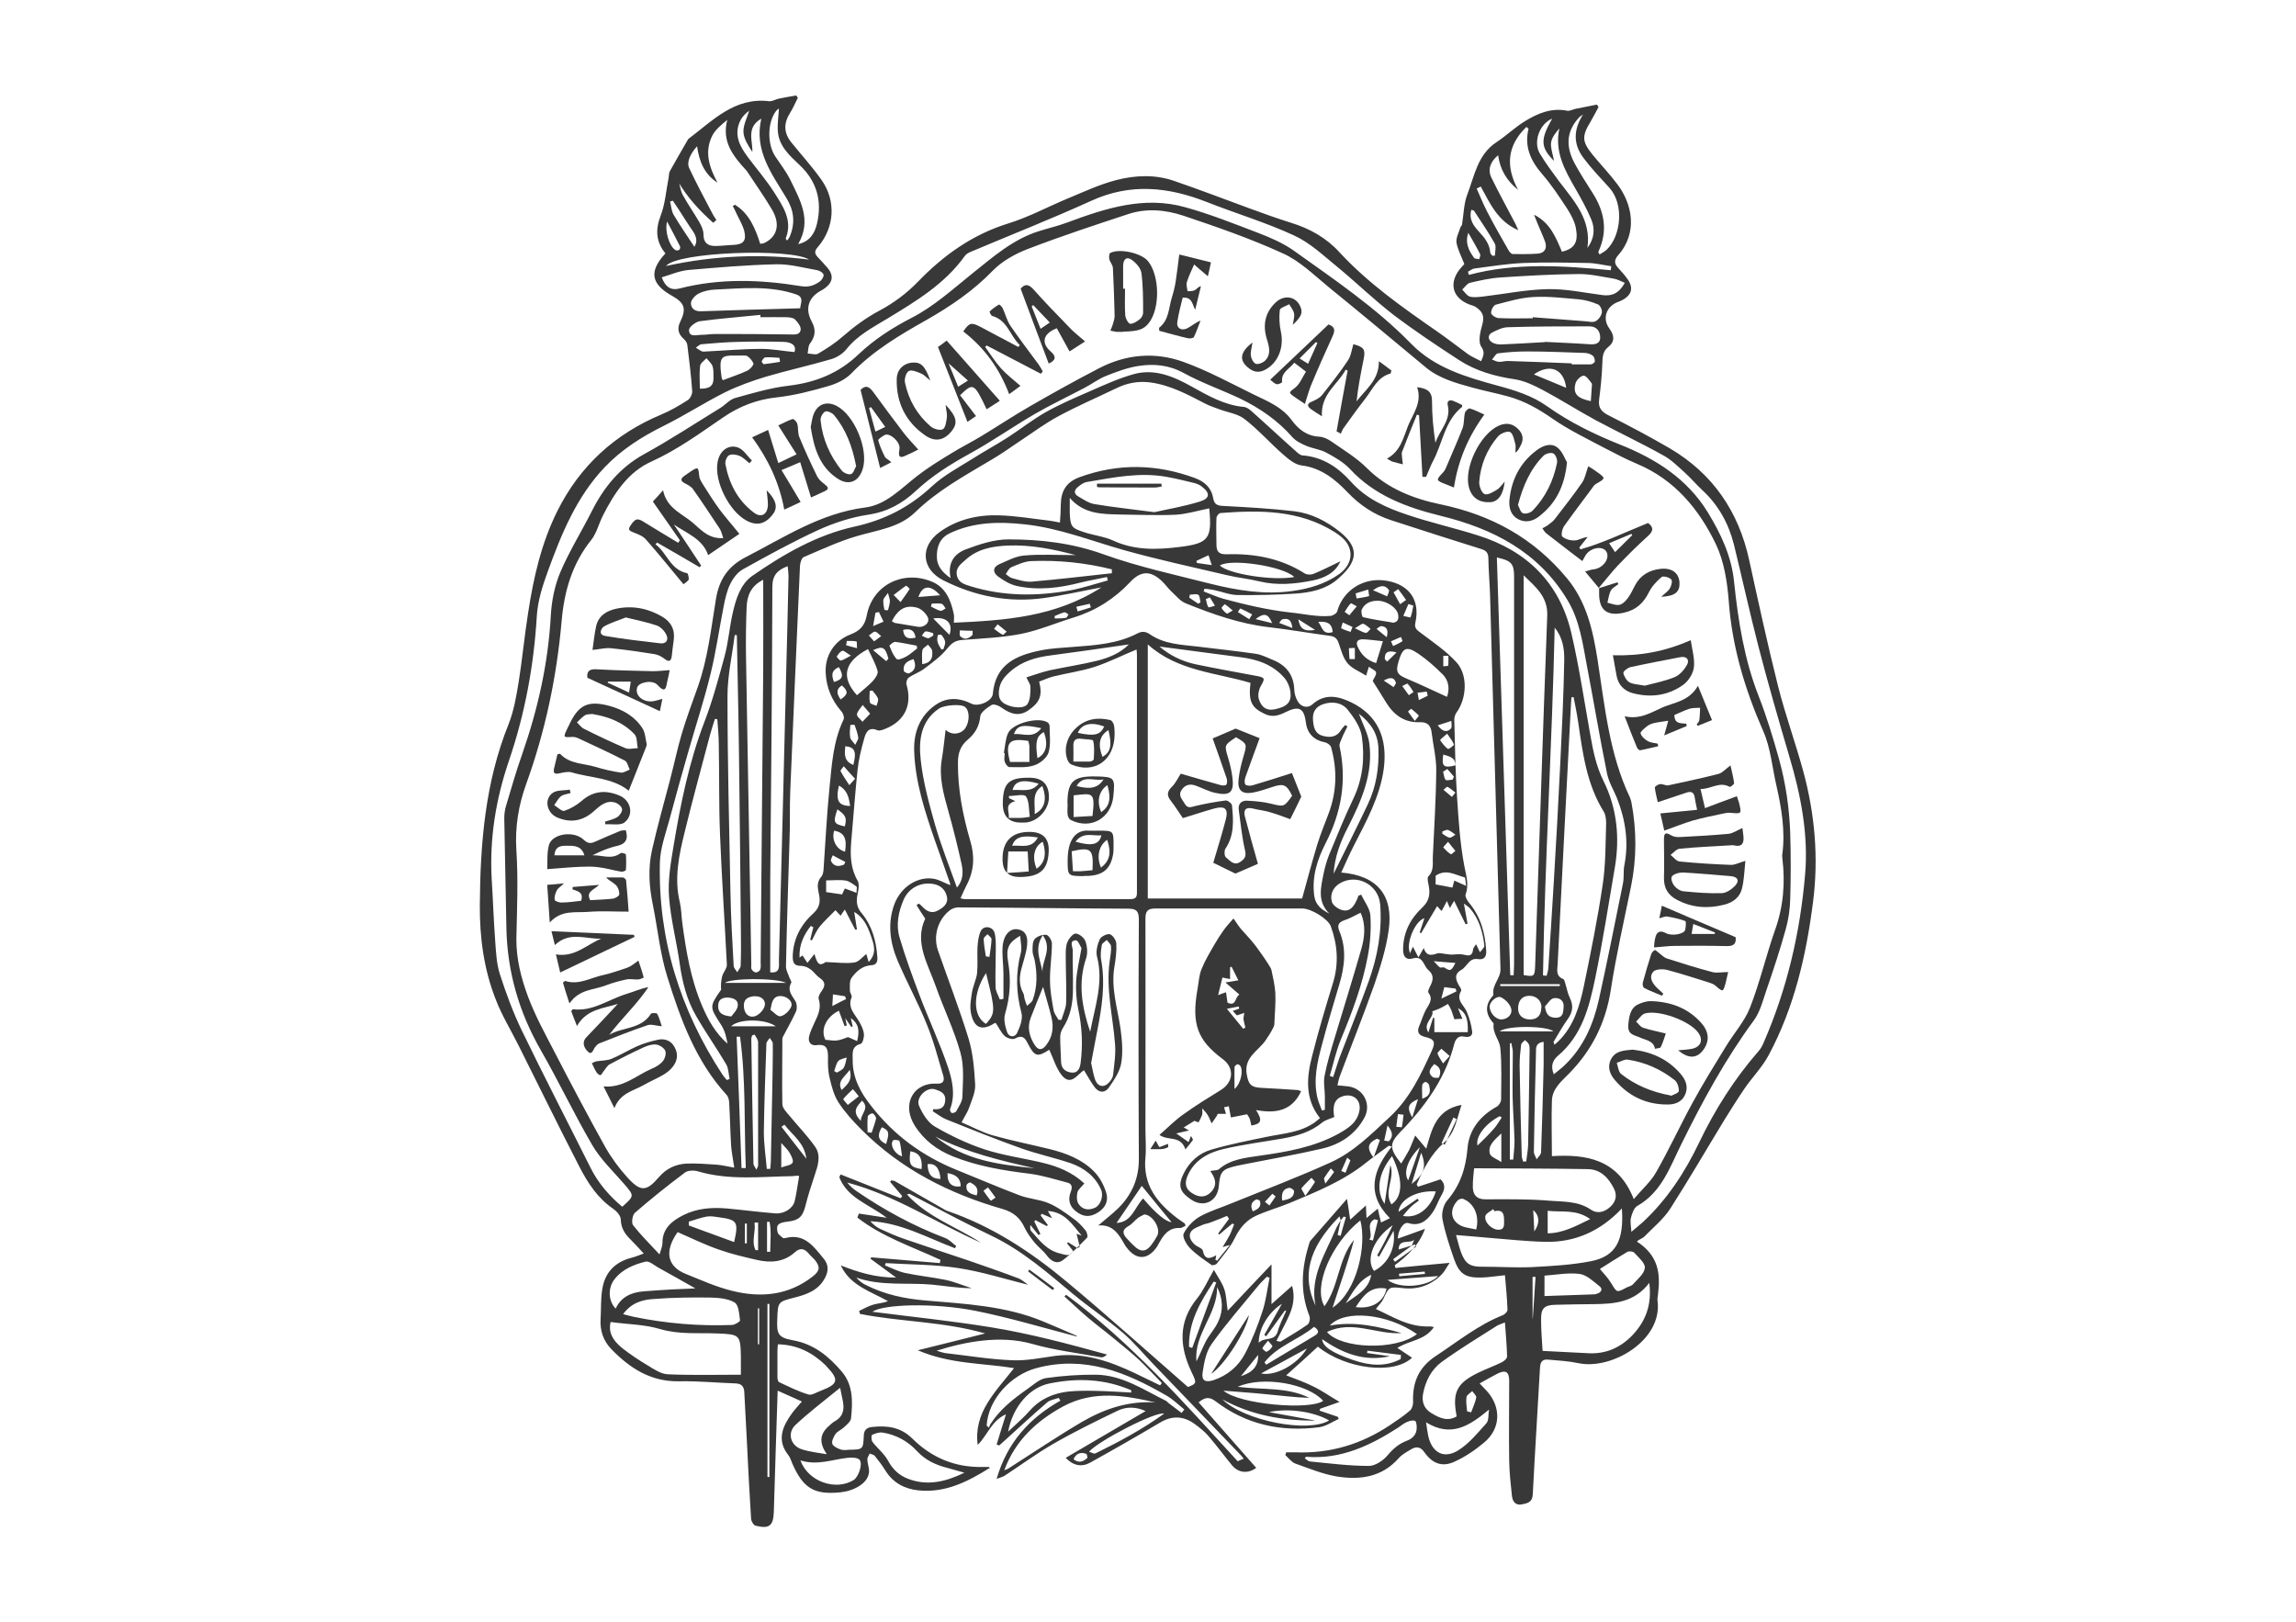 <?xml version="1.0" encoding="UTF-8"?>
<svg id="Capa_1" data-name="Capa 1" xmlns="http://www.w3.org/2000/svg" viewBox="0 0 1080 762.9">
  <defs>
    <style>
      .cls-1 {
        fill: #95b5d8;
      }

      .cls-1, .cls-2 {
        stroke-width: 0px;
      }

      .cls-2 {
        fill: #383838;
      }
    </style>
  </defs>
  <g>
    <path class="cls-2" d="m465.6,690.4c-10.2,6.4-20.8,11.9-33.6,10.6-6.5-.7-11.9-3.5-15.5-9.3-1.5-2.4-3.2-4.7-5-6.9-.5-.6-1.6-.8-2.4-1.1-.4.9-1.2,1.9-1.1,2.8,0,1.7.7,3.4.8,5.1.2,6.1-7.5,9.7-13.3,10.3-12.6,1.3-17.7-1.9-22.8-13.5-.6-1.4-1-2.9-1.9-4-5.6-7.1-2.7-13.5,1.7-19.6,1.3-1.8,2.9-3.5,4.7-5.6-3.8-1.7-7.3-3.3-11.4-5.1-.6,19.5-1.3,38.2-1.8,56.9-.2,6.5-2,8.3-8.6,6.6-.9-.2-2-2-2.1-3.2-.8-12.3-1.4-24.6-2-36.9-.4-7.6-.8-15.1-1.2-22.7-.1-2.5-1.2-4-4-4.1-8.9-.3-17.9-1.2-26.8-1-13.4.2-23.2-6.3-31.9-15.3-3.6-3.8-5.2-8.5-4.9-13.8.3-4.7,0-9.5.8-14.2,1.2-7.9,6-12.8,13.7-14.8,1.7-.4,3.3-1.1,5.8-2-2.3-2.5-4.2-4.6-6.1-6.5-2.7-2.6-4.6-5.4-4.7-9.5,0-1.7-1.9-3.9-3.5-5-7.4-5-12-12.2-15.9-19.7-9.9-19.2-19.3-38.5-29-57.8-3.5-6.9-7.5-13.5-10.3-20.7-5.7-14.3-7.7-29.4-7.6-44.7.2-29,2.5-57.7,13.5-85,2.5-6.3,3.7-13.3,4.8-20.1,1.7-10.7,2.7-21.5,4.4-32.2,2.5-16.5,6.2-32.8,13.7-47.9,10.6-21.3,27-36.3,48.9-45.5,4.3-1.8,8.5-4.2,12.5-6.8,1.2-.7,2.2-2.9,2.1-4.2-.5-7.3-1.4-14.5-2.3-21.8-.1-1-1-2.2-1.8-2.9-2.6-2.3-3-5-1.5-8,2.9-6,2.1-8.7-3.6-12-.2-.1-.5-.3-.7-.4-9.6-5.5-10.4-11.4-2.7-19.7-4.4-5.4-4.8-11-2.3-17.6,2.2-5.6,2.6-11.9,3.8-17.9.2-1.1.1-2.3.6-3.2,2.7-4.9,5.6-9.8,8.4-14.7.1-.2.3-.5.5-.6,11.3-8.5,21.5-19.5,37.7-17.6,1.5.2,3.1-.9,4.7-1.2,2.7-.6,5.4-1,8.1-1.5.3.4.5.7.8,1.1-1.2,2.3-2.2,4.8-3.6,7-3.2,5-3.1,9.6.7,14.2,4.7,5.8,9.7,11.3,14,17.4,7,9.9,6.2,22.4-1.7,31.6-1.7,1.9-1.6,3.1,0,4.8,1.5,1.6,3,3.2,4.4,4.8,3.1,3.6,2.8,6.8-1,9.7-.6.5-1.4.9-2.1,1.3-5.9,3.3-7.4,8.6-4.1,14.6,2,3.7,1.6,6.9-.9,10.2-.9,1.2-.8,3.1-1.1,4.7,1.7,0,3.8.8,5,0,4.1-2.4,8.1-5,11.6-8.1,5.3-4.6,10.8-8.7,17.2-12.1,6.6-3.5,12.9-8.2,18.1-13.6,12.1-12.5,25.7-22.2,42.5-27.4,9.7-3,18.7-7.9,28.1-11.8,7.5-3.1,14.9-6.6,22.7-8.6,8.9-2.3,18.3-2.7,27.2.4,12.2,4.2,24.2,8.8,36.2,13.2,6.2,2.3,12.5,4.5,18.8,6.5,8.8,2.7,16.6,7.1,22.7,13.8,13.6,14.7,29.7,26,46,37.3,4.9,3.4,9.6,7.1,14.4,10.6,1.8,1.3,4,2.2,6.3,3.4,1.1-2.6,1.9-4.3,0-6.9-1.2-1.9-.7-5.3-.1-7.9.8-3.2,2.2-6.3-.5-9.1-.9-.9-2-1.8-3.2-2.2-9.9-2.8-12.2-11-5.1-18.5.5-.5.9-1,1-1.1-1.4-3.6-3.1-6.7-3.7-10.1-.3-2.2,1.1-4.7,1.8-7,.1-.5.7-.9.8-1.4.8-4.8.8-10,2.6-14.5,3.3-8.7,4.8-18.5,13.6-24.3,4.7-3.1,8.8-7.1,13.6-10,5.9-3.6,12.3-6.3,19.7-4.8,1.2.2,2.6-.6,3.9-.9,3.4-.7,6.7-1.3,10.1-2,.2.4.5.8.7,1.2-1.2,2.2-2.3,4.4-3.6,6.6-4.3,7.1-4.3,9.5,1,16,3.8,4.6,7.9,8.9,11.5,13.7,6.9,9.1,9.8,22.6.4,33.3-2.1,2.4-1.9,4.1.1,6.2,1.5,1.6,2.9,3.2,4.2,5,3,4.1,2.1,7.6-2.5,10-.8.4-1.7.8-2.6,1.1-5,2.3-6.7,7.7-3.4,12.2,2.4,3.3,2.7,6.2-.6,8.8-2.6,2.1-2.6,4.8-2.7,7.9-.2,5.6-.8,11.2-1.5,16.8-.5,3.8,1.1,5.7,4.5,7.4,9.7,4.9,19.3,10,28.6,15.4,20.3,11.9,32.5,29.7,37.5,52.7,4.3,19.7,8.6,39.4,13.5,59,3.4,13.5,8.2,26.7,11.9,40.2,5.5,20.2,7.3,40.9,4.6,61.7-3.2,25-8.8,49.4-20.8,71.8-3,5.7-7.7,10.4-11.4,15.8-3.2,4.7-6.2,9.5-9.2,14.3-8.6,14.1-16.9,28.4-25.8,42.3-3.2,4.9-8,8.8-12.2,13.1-.9.9-2.5,1.2-3.4,2.3,10.2,6.6,11.1,15.2,9.9,24.8-.1,1.1-.4,2.2-.2,3.2,2.3,18.5-21.6,32.4-37.1,29.2-4.8-1-9.7-1.3-14.5-1.7-2.5-.2-3.5,1-3.7,3.6-1.1,19.9-2.4,39.8-3.4,59.7-.2,4-2.7,4.3-5.2,4.8-2.9.6-4.3-1.4-4.6-3.9-.6-5.5-1.2-11-1.3-16.5-.2-12.6,0-25.2,0-37.8,0-4.2-1.7-5.2-5.5-3.3-2.7,1.4-5.4,2.9-8.4,4.6,1.2,1.3,2.4,2.5,3.5,3.7,6.8,7.7,6.4,17.7-1.5,24.2-4.2,3.5-8.9,6.7-13.8,8.9-5.8,2.7-10.4.9-14.1-4.3-1.9-2.8-4-3-6.5-1.4-2,1.2-4.1,2.3-5.6,4-7.9,9-18.2,10.4-29,8.7-6.7-1.1-13.2-3.8-19.7-6.1-1.8-.7-3.2-2.6-4.7-4,.1-.4.3-.8.4-1.3,1.4,0,2.7,0,4.1,0,16.3.7,31.1-3.7,44.6-12.7,3.3-2.2,6.6-4.4,9.6-7,.9-.8,1.4-2.6,1.4-3.9-.4-9.2,2.6-16.4,10.7-21.7,10.3-6.8,19.9-14.6,31.5-19.2,1-.4,2.2-1.7,2.2-2.5-.2-5.4-.7-10.7-1.2-16.3-4,.4-7.5,1-11,1.1-7.7.2-10.5-1.7-13-8.9-2.1-6.1-4.2-12.3-5.4-18.6-.5-2.7.4-6.6,2.2-8.7,6.2-7.2,8.8-15.2,9.6-24.7.7-8.5,5.9-15.2,13.8-19.5,1-.6,2-2.2,2-3.4,0-8.1.4-16.3-.4-24.4-.4-3.6-3.8-6.9-3.1-11.1,0-.3-.4-.7-.7-1q-4.9-6.1.1-12c.2-.2.5-.5.5-.6-.9-4.6,3.4-7.8,3.3-12.1-1.6-58.7-3.3-117.4-4.9-176.1-.2-5.7-.7-11.4-.8-17.1,0-2.6-1-3.8-3.5-4.5-14.1-4.4-28.1-8.9-42.2-13.5-8-2.6-14.7-7-20.6-13.2-5.8-6.1-12.5-11.5-21.7-12.6-3-.4-6-2.9-8.5-5.1-6.2-5.4-11.7-11.7-18.2-16.7-3.2-2.5-7.9-3.1-11.9-4.6-2.1-.8-4.3-1.5-6.3-2.5-8.3-4.3-16.5-8.8-26-10.1-5.9-.8-11.3.3-16.5,2.9-8.9,4.3-18,8.2-26.7,12.9-6.4,3.4-12.2,7.8-18.3,11.8-4.5,3-8.9,6.2-13.6,8.9-12.4,7.4-25.1,14.3-35.7,24.6-7.4,7.2-17.6,8.3-27.1,11.1-8.7,2.5-16.9,6.4-25.2,9.9-1,.4-1.7,2.6-1.8,4-1.6,35.5-3.1,71-4.6,106.5-.3,7.2,0,14.4-.3,21.6-.6,20.2-1.3,40.3-1.7,60.5,0,1.8,1.1,3.6,1.7,5.4.3.7,1,1.7.8,2.2-2.1,3.7.4,6,2,8.8.7,1.3.8,3.5.2,4.8-1.8,4-4,7.8-6.1,11.8-.2.3-.3.8-.3,1.2,0,10.2-.2,20.3,0,30.5,0,1.8,1.8,3.7,3.1,5.2,4.1,5,8.7,9.7,12.4,15,2.8,4.1,1.2,8.9-.3,13.3-1.6,4.8-3.2,9.7-4.4,14.6-1.3,4.9-3,6.6-8.3,7.2-4.5.5-5.6,1.6-4.7,5.1.3,1,1.6,1.8,2.5,2.6.2.2.8.1,1.2,0,9-2.3,13.3,4.1,18,9.8,2.2,2.7,2.3,5.5.7,8.7-3,6-8.5,8-14.4,9.5-7.9,2-7.9,2-8.2,10.3-.3,6.9.5,8.6,7.4,9.8,9.9,1.8,16.9,7.6,23,14.8,5.4,6.4,5.1,14.3,4.3,22-.2,1.5-2.1,3-3.5,4.3-1.2,1.1-2.9,1.7-3.8,3-.9,1.3-1.9,3.4-1.5,4.6.4,1.2,2.5,2.2,4,2.7,1.2.4,2.7.2,4,.1,6.4-.1,6.5-.2,6.8-6.4,0-2.7,1.2-4,3.8-4.3,7.1-.8,13.6,0,19.1,5.5,9,8.9,19.9,13.5,32.6,13.3,1.2,0,2.4,0,3.5,0,.1.4.2.8.3,1.2Zm-120.3-141.7c-.5-3.7-1.2-6.8-1.4-9.9-.4-6.6-.5-13.3-.9-19.9,0-1.4-.4-3.1-1.3-4-14.4-15.8-21.5-35.3-27.7-55.1-3.5-11-4.6-22.8-6.9-34.2-1.8-8.6-2.3-17.3-.4-25.8,2.5-11.1,5.6-22,8.5-33.1,1.9-7.2,3.4-14.5,5.5-21.6,2.2-7.4,4.9-14.6,7.5-21.9,4.8-13.5,6.3-27.7,8.6-41.6,1.5-9,5.6-15.2,13.9-19.5,18.1-9.3,35.2-20.7,56.3-23.4,9.7-1.2,16.8-8.9,24.4-14.8,5-3.9,10.4-7.2,15.8-10.5,4.8-3,9.9-5.5,14.8-8.5,7.6-4.6,15.1-9.6,22.8-14,10.6-6.1,21.2-12,32-17.6,12.8-6.7,26.4-7.9,39.8-3.1,11.4,4.1,22.2,10,33.2,15.4,6.4,3.1,13.2,5.8,17.7,11.9,3.2,4.4,7.2,7.6,13.1,7.9,1.9.1,4,1.1,5.6,2.2,5.7,4,11.9,7.7,16.8,12.6,9.7,9.7,22,14.4,34.5,17,24,5,43.8,15.8,59.5,34.7,9.4,11.3,12.3,24.7,14.5,38.6,3.4,21.9,5.5,44.2,15.2,64.6.3.7.5,1.5.7,2.3,2.5,13.2,2.5,26.4-.2,39.6-3.3,16.2-7,32.3-9.5,48.6-2.4,15.4-8.8,28.3-19.6,39.3-3.5,3.6-7.9,7.1-8.1,12.7-.3,8.6,0,17.2,0,26.2,16.4-1,31.1,1.5,38.5,20.2,3.9-4.6,8-8.2,10.5-12.6,6.1-10.7,11.3-22,17.2-32.8,4.9-9,10.3-17.7,15.7-26.5,3.7-6.1,8.7-11.6,11.3-18.2,4.6-11.8,7.5-24.3,11.7-36.3,4-11.1,4.9-22.3,3.5-33.9,0-.7-.2-1.4,0-2,1.4-11-.4-21.6-2.8-32.2-2-8.6-2.7-17.7-6.2-25.6-8.6-19.6-14.6-39.5-16.2-60.9-.7-9.2-2.2-19-6.1-27.1-7.9-16.4-19.4-30.3-37-37.7-5-2.1-9.8-4.6-14.6-7.1-8.5-4.5-17.3-8.7-25.1-14.1-6.6-4.6-13.3-8.4-20.9-10.5-5.7-1.6-11.6-2.7-17.3-4.3-7.6-2.1-15.2-4.2-21.4-9.3-15.3-12.7-30.6-25.5-46.1-38.1-6.8-5.6-13.4-12.1-21.2-15.6-15.1-6.9-30.9-12.4-46.7-17.7-8.4-2.8-17.4-3.7-26.1-.8-15.8,5.2-31.6,10.4-47.2,16.4-6,2.3-12.1,5.7-16.5,10.2-9.2,9.5-19.8,16.7-31.2,23.2-12.6,7.1-25.1,14.5-35.3,25.1-2.8,2.9-7,4.9-10.9,6-7.9,2.3-16,4.4-24.2,5.3-9.4,1-17.6,4.2-25.2,9.4-11,7.5-21.6,15.3-33.8,20.8-10.9,4.9-17.4,14.8-22.7,25.2-2,3.9-3,8.4-5.6,11.7-9,11.2-12.7,24.2-13.9,38-2.3,26.3-7.7,52-16.7,76.8-3.6,10-5.3,20.2-4.6,31.1.9,13.8.3,27.6,0,41.5-.1,9.7,2.3,18.9,5.6,27.7,3.4,9,8.1,17.5,12.5,26,7.7,14.9,15.6,29.8,23.7,44.4,2.9,5.1,6.5,10,10.5,14.4,6.2,6.8,8.9,6.6,14.9-.4,3.5-4,7.8-5.9,12.7-6.2,4.7-.2,9.5.2,14.2.5,2.5.2,5,.8,8.4,1.4Zm422.3,30.5c2.3-2,3.8-3.1,5.2-4.4,11.4-10.6,19.8-23.5,26.4-37.3,7.5-15.7,16.7-30.1,28-43.1,1-1.1,1.7-2.4,2.3-3.8,11.1-25.3,17.3-52.1,19.6-79.4,1.6-18.6-2-37.2-7.4-55.3-5.1-17.3-10.1-34.6-14.6-52-4.1-15.9-7.6-31.9-11.5-47.8-2.5-9.9-7.3-18.6-14.9-25.6-2.9-2.7-5.4-5.7-8.3-8.3-3.2-2.9-6.3-6-10-8-10.4-5.8-21.2-10.9-31.7-16.5-8.3-4.5-16.3-9.6-24.7-14.1-4.3-2.3-8.9-4.5-13.5-5.2-9.4-1.4-18.3-3.9-26.3-9.1-10.4-6.8-20.8-13.7-30.7-21.2-9.2-7.1-17.6-15.3-26.6-22.7-6.5-5.3-12.8-11.3-20.3-14.7-13.2-6.1-27.3-10.3-41-15.7-18.1-7.1-35.9-9-54.4-.5-18.7,8.5-37.8,16-56.7,24-1,.4-2,1-2.6,1.8-9.4,13.2-22.9,21.3-36.4,29.5-6.9,4.2-14.2,7.9-19.4,14.5-1.7,2.1-4.4,3.8-7,4.6-10.2,3-20.7,5.3-30.9,8.3-6.5,2-13,4.3-19.1,7.3-9.8,4.9-19,10.9-28.9,15.8-10.3,5.1-19.9,11.2-27.8,19.5-13.2,13.9-20.3,31.3-26.7,48.9-2.5,6.8-4.8,14.1-5.2,21.2-1.4,23.3-5.6,45.9-13.1,67.9-6.2,18.2-9.2,36.7-8.1,55.9.6,9.5.9,19,1.6,28.4.4,5.4.6,10.9,2.2,16,2.9,9,6.2,18,10.3,26.5,10.5,21.7,21.6,43.1,32.4,64.7,3.6,7.2,8.8,13.2,14.9,18.3,5.8-5.2,5.7-5.1.9-10.7-5.1-5.9-11-11.5-14.9-18.1-8.6-14.7-15.9-30.2-24.4-45-10.2-17.8-15.7-36.8-16.1-57.3-.3-17.2-.7-34.4-1-51.7,0-2,.3-4.1.9-6,2.4-8,4.7-16.1,7.5-24,7.4-21.2,12.3-42.9,13.5-65.4.4-6.8,1.8-13.9,4.4-20.1,4.2-9.9,10-19.2,14.9-28.9,5.7-11.3,13.2-20.5,24.6-26.8,12.2-6.7,23.9-14.4,35.8-21.7,2.4-1.5,4.5-4,7-4.7,8.3-2.3,16.7-4.8,25.3-5.8,12.6-1.5,23.5-5.9,32.7-14.7,7.5-7.1,15.9-12.5,25.2-17.3,10.3-5.3,19.2-13.4,28.4-20.8,9.8-7.8,19.1-16.1,31.4-19.9,4.4-1.4,8.8-2.4,13.1-4,18-6.7,36.3-12.7,55.7-7.2,11.6,3.2,22.8,7.7,34.1,12,5.7,2.2,11.6,4.7,16.6,8.2,19.2,13.7,38.8,26.9,55.4,43.9,11.2,11.5,25.9,15.7,40.4,19.7,8.5,2.3,16.7,4.8,23.8,9.9,10.6,7.5,22.1,13.1,34.1,17.9,16.8,6.7,31.6,16,41.4,32,6.2,10.2,11.1,20.6,12.3,32.7,1.9,18.2,4.8,36.4,11.5,53.5,3.8,9.7,6.8,19.6,9.6,29.6,3.2,11.6,4.9,23.3,5.3,35.2.3,10.2.3,20.3,0,30.5-.1,4.8-.8,9.8-2.1,14.4-2.7,9.8-5.9,19.4-9.2,29-1.6,4.7-2.9,9.9-5.7,13.8-13.5,18.3-24.3,38.2-34.3,58.5-5.3,10.7-9.2,22.4-20.6,28.9-1.6.9-2.5,3.5-3,5.5-.5,1.8,0,3.8.2,6.8Zm-36.6-74c1.9-1.6,3.6-2.8,5-4.2,8.9-8.5,13.5-19.3,16.1-30.9,4-18.1,7.6-36.3,11.3-54.5.6-2.9.1-6,.7-8.8,2.1-10.8.5-21.2-3.5-31.4-1.6-3.9-3.9-7.6-4.7-11.7-3.4-16.7-6.2-33.6-9.4-50.3-2-10.6-3.4-21.5-9.1-31-13.6-22.8-35.2-33.8-59.8-39.8-16.1-4-31-9.5-42.6-22-3-3.2-7.2-5.6-11.1-7.7-2.8-1.5-6.2-1.9-9.2-3.1-2.4-1-5.1-2.3-6.8-4.2-6.9-7.9-15.4-13.7-24.7-18.2-8.7-4.1-17.9-7.3-26.3-11.9-6.9-3.8-13.9-4.5-21.2-3.4-5.3.8-10.4,2.7-15.4,4.7-3.6,1.4-6.8,3.9-10.3,5.7-7.8,4.1-15.8,7.9-23.4,12.3-10.3,6-20.1,12.9-30.5,18.6-9.1,5-17.7,10.4-25.3,17.5-6.3,5.9-13.5,9.9-22.5,11.2-7.9,1.2-15.9,3.8-23.2,7.1-12.2,5.6-24,12.1-35.7,18.6-2.5,1.4-4.6,4.2-5.9,6.9-1.6,3.2-2.4,6.9-3.1,10.5-2.1,10.6-3.6,21.4-6.2,31.9-3,12.3-7,24.4-10.5,36.7-3,10.5-6,21.1-8.8,31.7-1.8,6.6-4.3,13.4-4.5,20.1-.9,36.3,9.6,69.5,29.4,99.8.6.9,1.4,1.8,2.1,2.6.4-.2.9-.3,1.3-.5-.5-2.3-.5-5-1.6-6.9-4.6-7.8-9.8-15.1-14.3-23-4.2-7.3-6.3-15.5-7.5-23.9-1.5-10.7-4.3-21.2-5.1-31.9-.6-7.8.8-15.9,2.1-23.7,3.3-19.9,7.3-39.7,14.6-58.7,3.8-9.9,6.6-20.3,9.4-30.6,1.8-6.6,2.3-13.5,3.8-20.2,1.5-6.7,3.6-13.7,9.2-17.7,14.7-10.2,30.4-19.3,48.1-23.2,14.2-3.1,26-9.2,36.5-19,5.5-5.1,12.3-8.7,18.7-12.7,5.6-3.6,11.4-6.7,17-10.3,6-3.9,11.7-8.4,17.9-11.9,6.6-3.7,13.6-6.7,20.5-9.7,6.8-3,13.6-6.1,20.7-8.1,9.9-2.8,18.9,1.1,27.5,5.9,7.7,4.3,15.4,8.7,24.4,9.5,1.2.1,2.5,1,3.5,1.9,7,6.2,13.8,12.6,20.8,18.8,1,.9,2.1,2,3.3,2.1,9.5.7,16.8,5.7,22.7,12.3,7.3,8.2,16.7,12.3,26.5,15.6,10.9,3.7,22.2,6.2,33.2,9.7,23,7.2,38.4,22.2,44,45.8,3.7,15.9,6.1,32.2,9,48.3,1.3,7.3,2.7,14.4,6.1,21.3,6.4,12.8,7.8,26.7,5.4,40.8-3,17.5-5.7,35-9.3,52.4-2.8,13.4-6.2,26.7-17.5,36.2-2.3,2-3.6,4.7-1.9,8.7Zm-393.6-166.9c-.4,0-.7-.1-1.1-.2-.8,2.5-1.6,5-2.3,7.5-4,15.2-8.2,30.4-11.9,45.6-2.7,10.9-5.1,21.9-2.3,33.3.7,3,.7,6.2,1.1,9.3,1.8,13.5,4,26.8,9.4,39.4,2.8,6.6,6.3,12.8,11.9,17.7-.5-3.1-1.3-6.2-2.9-8.7-5.6-8.7-5.7-8.6-.1-16.7-.2-2.2,0-4.3.5-6.3.5-1.9,2.3-3.7,2.2-5.5-1-20.3-2.4-40.5-3.2-60.8-.6-14.2-.3-28.5-.6-42.7,0-4-.4-8-.7-12Zm402.8-10.4c-.3,0-.6,0-1,.1-.1,1.5-.3,2.9-.3,4.4-2.1,40.3-4.2,80.6-6.2,120.9-.1,2.7-1.1,5.7,2.6,7.2.5.2.8,1.3,1,2.1.7,2.2,1.1,4.7,2.1,6.7,1.8,3.6,1.4,6.6-.8,9.8-2.5,3.5-4.6,7.2-6.8,10.9-.1.2.2.7.4,1.4.7-.6,1.1-1,1.6-1.4,7.4-7.1,10.2-16.6,12.2-26.1,3.3-15.9,6.5-31.8,8.9-47.9,1.4-9.4,1.3-19.1,1.6-28.7,0-1.8-.2-4-1.1-5.5-8-12.8-9.9-27.4-12-41.8-.6-4.1-1.4-8.1-2.2-12.1Zm-23.6,130.7c5,.9,5.3.7,5.5-4.2,1.9-55,3.6-110,5.7-164.9.3-9-5.7-13.6-11.1-18.9v188Zm-406.4,131.5c.7-2.5,1.4-3.9,1.4-5.3-.1-6.9,4.4-10.5,9.7-13.2,6.5-3.3,13.5-3.8,20.6-3.2,7.5.7,15.1,1.7,22.6,2.3,4.2.4,8.4-2.2,9.3-5.7.9-3.9,1.4-7.8,2.1-11.8-.1,0-.4-.2-.6-.2-.8,0-1.6.1-2.4.2-14.8.2-29.7,2.1-44.4-2.2-1.9-.6-4.8-.6-6.3.5-8,6-15.9,12.3-23.5,18.9-1.2,1-1.8,4.7-.9,5.9,3.6,4.6,7.8,8.7,12.5,13.8Zm9-505.2c.6,2.3.9,4.7,1.9,6.7,2.4,4.4,5.3,8.5,7.8,12.8,1,1.8,2,3.8,2,5.8,0,3.9,1.9,5.5,5.5,5.5,2.8,0,5.7-.4,8.5-.5,4.7-.2,6.3-1.9,5.2-6.5-.7-2.7-2.2-5.2-3.4-7.7-.6-1.4-1.3-2.7-2-4.1.3-.2.7-.4,1-.6,6.8,4.2,9.6,11.2,11.9,18.4,1-.2,1.4-.2,1.7-.3,6.3-2.9,7.9-8.8,3.9-15.7-3.7-6.3-8-12.3-12-18.4,0-.1-.2-.2-.3-.3-6-6.6-11.5-13.3-8.8-23.6-2.8,2.3-5.5,4.5-7,7.3-3.9,7.7-1.5,15,2.4,22.2-6.3-4-8.6-10.1-9.6-17.1-3.3,3.6-5,7.5-3.7,10.3,3.5,7.4,7.4,14.7,11.2,21.9.5.9,1.1,1.7,1.6,2.5-.5.4-1,.8-1.5,1.3-6.4-5.7-12.2-11.9-16.7-19.7Zm377,3c-.5.3-1.1.5-1.6.8,1.6,3.6,3.1,7.3,4.9,10.8,3.2,6.2,6.7,12.3,10.2,18.4.4.7,1.3,1.6,1.9,1.6,3.9,0,7.9.1,11.8-.2,3.3-.3,4.4-2.6,3.4-5.6-1.1-3-2.5-5.9-3.7-8.9-.5-1.3-1-2.5-1.5-3.8,7.5,3.7,10.3,10.7,13.1,17.4,5.9-1.4,7.8-4.4,6.6-11-.6-3.2-2.3-6.4-4.1-9.2-3.6-5.5-7.3-11.1-11.6-16.1-5.5-6.3-8.7-13-6.6-21.5,0-.1-.3-.3-1-.9-9.2,8.9-9.8,18.7-3.9,29.6-5.3-4.2-8.5-9.5-9.4-16.3-3.7,3.1-5,6.7-3.2,10.5,3.6,7.4,7.6,14.6,11.4,21.9.3.6.6,1.3,1.3,2.9-9.9-4.3-13.4-12.9-17.7-20.6Zm-337.2,184.8c-5.8,2.9-7.6,7.5-7.8,12.9-.3,7.4-.4,14.9-.3,22.4.8,48.5,1.7,97.1,2.5,145.6,0,.8-.2,1.8.2,2.4.4.7,1.3,1.4,2,1.4.7,0,1.8-.7,2-1.4.4-1.1.2-2.4.2-3.6.4-45.6.8-91.1,1.2-136.7.1-14.1,0-28.2,0-42.9Zm3.3,184.6c5.1.7,4-3.4,4.1-5.8,1.2-44.9,2.3-89.8,3.4-134.6.4-15.3.8-30.6,1.1-45.9,0-1.5-.2-3-.4-4.7-5,1.9-7.2,4.4-7.2,9.8-.1,46.2-.6,92.5-1,138.7,0,14,0,27.9,0,42.5Zm-43.6,122.3c-6.3,8.9-4.9,16.1,3.9,19.6,7.2,2.9,14.5,6.2,22,8,13.4,3.3,26.4,2.1,37.8-6.9,3.3-2.6,3.5-4.5.8-7.8-.9-1-2-1.9-2.8-2.9-2-2.4-4.1-2.8-6.5-.6-5.2,4.7-11.5,5.1-17.9,3.6-6.1-1.4-12.1-2.8-18-4.9-6.6-2.3-12.9-5.4-19.3-8.2Zm-31.5,42.3c-1,4.2.5,8.2,5.5,12.2,3.8,3,7.9,5.7,12.1,8.2,2.9,1.8,6.2,4,9.4,4.1,11.3.5,22.6.2,34.3.2,0-2.5,0-5.6,0-8.7-.2-10-.6-10.3-10.9-10.7-9.1-.4-18.1.6-27.2-2.1-7.4-2.2-15.4-2.2-23.2-3.3Zm438.5,13.5c7.3.4,14.5.7,21.6,1.1,8.1.4,14.8-2.6,20.4-8.3,6.4-6.7,9.4-14.5,8.1-24.8-7,9.2-16.4,9.9-26.1,10-6,0-11.9.2-17.9.3-5.5.1-7,1.7-6.9,7.1,0,4.7.4,9.4.7,14.5Zm-32.3-85.9c-.2,2.4-.7,5.8-.6,9.2.2,3.5,2,5.5,6.1,5.4,9.7,0,19.5-.2,29.2.6,6.8.6,14,0,20.3,4.3,3.1,2.1,6.6,1.1,9.4-1.7,2.5-2.5,2.8-5.4,1.4-8.2-2.5-5-6.2-9.1-12.3-9.2-17.5-.3-35.1-.3-53.5-.4Zm69.5,18.9c-10,10.6-21.9,16-36,15.7-8.9-.2-17.8-1.2-26.7-1.9-5-.4-9.9-.9-15.3-1.3.8,2.8,1.4,5.5,2.3,8,2.1,5.7,4.4,7,10.4,6.9,7.6,0,15.2.5,22.7.2,9.4-.5,18.9-1,28.1-2.8,11.5-2.3,15.6-9.4,14.5-24.8Zm-52.5-109.7c.5,0,1,0,1.6,0,0-1.7.2-3.3.2-5,0-60.8,0-121.7,0-182.5,0-6.1-1.3-7.5-8.1-9,2.1,65.6,4.2,131,6.3,196.5Zm-2.5,163.3c-1.6.7-2.8,1-3.8,1.6-8.8,5.6-17.7,11-26.1,17.1-4.7,3.5-7.5,8.9-8.6,14.8-.7,3.6.3,7,3.8,9.1,3.8,2.3,7.6,4.2,12,1.6-2.2-11.3,0-15.7,10.5-20.7,3.5-1.7,7.2-3,10.8-4.8,1-.5,2.5-1.8,2.4-2.7-.1-5.1-.6-10.2-1-16Zm-361.3-323.3c-.3,0-.7,0-1,0-1.2,9.6-3.4,19.1-3.4,28.7,0,30.9.8,61.8,1.4,92.7.2,11.4.9,22.8,1.5,34.1,0,1.1,1.1,2.1,1.7,3.1.5-1,1.5-2,1.6-3,.2-5.8.2-11.6.1-17.4-.3-27.7-.5-55.3-.9-83-.2-18.4-.7-36.8-1-55.3Zm379.2,160.1c.6,0,1.1.1,1.7.2.3-1.2.7-2.3.8-3.5.9-13.7,1.8-27.3,2.6-41,1.1-18.3,2.1-36.5,3-54.8.8-16.4,1.6-32.8,1.9-49.2.1-5.4-.8-10.8-4.5-15.3-1.2,54.6-4.6,109-5.5,163.5Zm-432.7,159.3c2.3.6,3.7,1,5.1,1.3,15.2,3.1,30.6,4.4,46.1,3.8,1.3,0,3.8-1.6,3.8-2.1-.4-3-.6-7.4-2.6-8.5-3.2-1.9-7.7-2.2-11.7-2.3-8.8-.1-17.6,0-26.4.7-5.2.3-10.3,1.7-14.3,7.1Zm18.2-487.6c1.7,4.6,4.4,6.2,8.3,5.2,19-4.9,38.1-4.2,57.2-1.1,3.5.6,6.1-.3,8.7-2.1,1-.7,2-2.2,1.9-3.2-.1-.9-1.8-2-2.9-2.2-6.4-1.1-12.8-2.9-19.2-2.8-13.9.3-27.8,1.5-41.6,2.7-4.2.4-8.2,2.2-12.3,3.4Zm453.1,2.6c-1.9-.8-3.5-1.7-5.1-2-5.6-.9-11.3-2.3-16.9-2.2-12.2.1-24.3.8-36.5,1.6-4.8.3-9.7,1.4-14.4,2.5-1.4.3-2.5,2.1-3.7,3.2,1.2,1.2,2.2,2.9,3.6,3.3,1.8.5,4,.2,6,0,10.2-1.2,20.4-3.3,30.6-3.5,8.6-.2,17.2,1.7,25.8,2.8,4.5.6,7.8-.9,10.5-5.8Zm-43.4,16.8c0-.2,0-.5,0-.7,8.2.6,16.4,1.3,24.7,1.9,1.6.1,3.5.7,4.8,0,1.4-.7,2.7-2.5,3-4.1.2-1.2-.8-3.4-1.8-3.8-2.8-1.2-5.9-2.1-8.9-2.4-7.2-.6-14.4-1.5-21.5-1.1-6,.3-11.9,2.1-17.7,3.6-1.1.3-2.3,2.6-2.2,3.9,0,.9,2.1,2.3,3.4,2.4,5.4.3,10.8.1,16.3.1Zm-344.6-4.8c0-2.2,2.1-5.2-1.8-6.6-12.5-4.3-25.4-2.9-38.2-2.3-2.7.1-5.5.7-7.8,1.9-1.6.8-3.5,2.9-3.6,4.4,0,2.7,2,4.1,5,3.9,15.3-.5,30.6-1,46.4-1.4Zm-10.5,487.2c-.1,1.2-.2,2.2-.2,3.1,0,4.2,0,8.4,0,12.6,0,.7.3,1.9.8,2.1,4.5,2.1,9,4.4,13.8,5.8,1.6.5,3.9-1.1,5.9-1.8,8.1-3.1,8.6-5.1,2.7-11.3-.2-.2-.4-.4-.5-.6-6.2-6-13.4-9.7-22.4-9.9Zm87.8,60.4c-2.6-.7-5.2-1.5-7.8-2.2-5.6-1.4-10.5-3.6-14.6-8-4.2-4.6-9.8-7.7-16.2-8.7-1.6-.2-3.4.4-4.9,1.1-.4.2-.4,2.5.2,3.3,2.3,3,5.5,5.5,7.3,8.8,2.2,4.1,5.2,6.9,9.3,8.5,9.2,3.6,18,1.4,26.6-2.8ZM375.5,114.8c5.4-1.2,7.7-5,8.8-9.6,2.5-10.6-.1-19.9-8-27.4-4.7-4.5-9.8-8.8-10.4-15.9-.3-3.6.3-7.2.5-10.9-.4.4-1.1.8-1.5,1.4-4,5.5-4,15.5-.2,21.2,2.4,3.6,5.1,7.1,7,10.9,4.6,9.5,10.3,19,3.8,30.2Zm351.2,46c7,.4,13.8.6,20.6,1.1,2.7.2,5.4,0,5.4-3.2,0-2.8-1.6-5.2-5-5.2-12.7,0-25.5,0-38.2.4-2.6,0-5.3,1.3-7.6,2.5-2.2,1.1-2.1,3.3-.1,4.6,1.2.8,3.1,1.1,4.6,1,6.9-.3,13.8-.7,20.5-1.1Zm18.2-107.1c-1.2.8-1.7,1.1-2.1,1.5-5.8,6.3-6.6,13.3-2.1,21.7,2.5,4.6,5.4,9.1,8.2,13.5,5.8,8.9,7.6,18.1,2.9,28.1,0,.1.2.4.6,1.2,1.2-.8,2.5-1.4,3.4-2.3,6.8-6.6,8.2-21.4,1.2-29.1-4.1-4.5-8.3-8.9-12-13.8-5-6.5-5.1-13.4-.2-20.9Zm-131.3,632.1c.9.6,1.7,1.5,2.6,1.6,9.2.9,18.4,2.1,27.7,2.1,3,0,6.7-2.5,8.8-5,2.6-3.1,5.4-5.5,9.2-6.9,2.8-1.1,4.5-3.1,4.5-6.1,0-1.1-.2-3-.8-3.2-1-.4-2.5,0-3.7.5-1.5.6-2.8,1.7-4.1,2.6-13.2,8.5-27,15.1-43.3,13.8-.2,0-.4.3-.8.7Zm-286.5-79.8c-5.9-3.3-11.6-6.6-17.3-9.7-2-1.1-4.4-3.3-6.1-2.9-5.6,1.4-11.1,3.6-14.8,8.5-3,4-2.8,10,.7,13.6,2.6-5.6,7.4-7.6,13-8.1,4.4-.4,8.9-.6,13.3-.9,3.7-.2,7.4-.3,11.2-.5Zm30.6-456.8c0-.4,0-.8,0-1.1-9.5,1-19.1,1.7-28.6,3-1.9.3-5,2.7-5,4.1,0,3.6,3.5,2.3,5.7,2.3,2.2,0,4.3-.4,6.5-.4,11.6,0,23.3,0,34.9.2,2.3,0,4.9.5,5.4-2.1.3-1.5-1.3-3.6-2.6-4.9-.7-.8-2.4-1-3.7-1.1-4.2-.1-8.4,0-12.6,0Zm37.4,503.6c-7.6,6.2-14.6,11.5-20.9,17.4-4,3.7-2.4,9.6,2.7,11.4,3.8,1.3,8,1.7,12,2.4-3.6-5.3-3.4-9.4.9-13.2,1-.9,2-1.9,3.2-2.5,3.6-2.1,4.2-5.4,3.5-9.1-.3-1.6-.7-3.2-1.3-6.4ZM730.1,55.8c-6,2.5-9,11-5.8,16.4,2.7,4.5,5.9,8.8,9,13,7.1,9.3,15.3,18.1,13.4,31.4,3.2-4.3,3.7-8.9,1.8-13.4-2.1-5-4.7-9.7-7.4-14.4-5-8.7-10-17.4-7.6-28.4-1.8,2.1-3.6,4.3-3.9,6.7-.3,2.5.8,5.3,1.4,8.6-6.4-6.4-6.5-10-1-19.7Zm-360.2,57.2c.2,0,.6,0,.7-.3.4-.5.8-1.1,1-1.7,2.5-6.2,1.9-11.9-1.6-17.7-6.8-11.4-15.4-22.3-11.9-37.5-7.2,4.2-4,10.2-4.2,15.7-1.9-3-4.1-6.2-4.2-9.5-.1-3.2,1.7-6.6,2.7-9.9-1.7,1.2-3.2,2.7-4.1,4.5-3.3,6.6-.4,12.1,3.4,17.2,4.1,5.5,8.7,10.8,12.4,16.6,4.1,6.5,8.9,13.2,5.5,21.7,0,.2.2.5.3.7Zm330.4,550.1c-9.1,7.5-17.6,13.2-29.5,5.9.4,2.6.6,4.5,1,6.3,1.7,7.9,7.3,11.1,14.1,6.9,5.1-3.2,9.2-8.2,13.3-12.8,1.2-1.4.8-4.2,1.2-6.3Zm-323.8,23.8c3.6,10,16.6,14.5,25.1,9.2,2.2-1.4,4.4-7.6,2.7-9.5-1-1.1-3.8-1.1-5.7-.9-7.2.8-14.2,3.7-22.1,1.2Zm376-90.1c2,2.4,4,4.4,5.4,6.8,2.7,4.4,2.5,4.5,7.2,2,.9-.5,2.2-.7,2.9-1.4,2.2-2.5,5.4-5,5.7-7.8.3-2.2-3-5-5-7.2-.5-.6-2.4-.8-3.2-.4-4.4,2.6-8.7,5.4-13,8.1Zm-13.2-426v.6c3,0,5.9,0,8.9,0,.7,0,1.9-.8,2-1.4,0-.9-.3-2.2-1-2.7-1-.8-2.5-1.3-3.8-1.3-9-.3-18-.7-27.1-.7-4.6,0-9.2.3-13.7.9-1,.1-1.8,1.9-2.8,2.9,1.1.4,2.3,1.1,3.4,1.1,1.5,0,2.9-.5,4.4-.4,9.9.3,19.7.7,29.6,1.1Zm-12.8,438.8c8-.3,15.8-.5,23.5-.8.4,0,.8-.2,1.2-.3,2.1-.6,2.8-2.3,1.2-3.5-2.9-2.3-6.1-5.4-9.4-5.8-5.3-.7-10.9.4-16.5.8v9.6Zm-10.2-63.3c.5,0,1.1,0,1.6,0,.3-2.6.8-5.1.9-7.7.3-14.9.5-29.8.7-44.7,0-.9,0-2-.4-2.8-.4-.8-1.2-1.3-1.8-1.9-.6.7-1.7,1.4-1.8,2.2-.4,3.2-.7,6.5-.7,9.7.2,14.2.6,28.4,1,42.6,0,.8.4,1.7.6,2.5Zm-361.3-59.7c-.4.1-.8.3-1.2.4-.1.5-.4,1-.4,1.5.3,19.6.6,39.2,1,58.8,0,.8.7,1.5,1.4,2.9.5-1.3.8-1.6.8-2,0-19.3,0-38.7,0-58,0-1.2-1-2.4-1.6-3.5Zm371.2,3.4c-4,.5-3.7,3-3.7,5-.4,15.6-.8,31.2-1,46.7,0,1.2.9,2.4,1.3,3.6.7-1.1,2.1-2.2,2.1-3.4.5-13.7.9-27.4,1.2-41,0-3.5,0-7,0-10.8Zm-365.5,59.8c.5,0,1.1,0,1.6,0,.1-1.3.3-2.5.3-3.8.3-13.5.5-27.1.8-40.6,0-4.9.2-9.8.1-14.6,0-.9-.9-1.7-1.4-2.6-.6.9-1.6,1.8-1.6,2.7-.5,13.8-1,27.6-1.2,41.4,0,5.9.9,11.7,1.4,17.6Zm-15.4,34.5c2.2-9.5,1.5-10.6-6.8-11.7-2-.3-4.1-.7-6-.4-2.9.5-5.7,1.6-8.5,2.4,0,.6,0,1.2,0,1.8,7.1,2.6,14.1,5.2,21.3,7.8Zm28.4-418.7c1-2.6-.7-4.7-5.2-4.8-7-.2-14.1-.2-21.1,0-5.8.1-11.5.6-17.3,1.1-1,0-1.9,1.1-2.8,1.6,1,.6,1.9,1.4,3,1.8.6.2,1.3,0,2,0,8.6-.4,17.2-1.2,25.8-1.2,5.1,0,10.2,1,15.6,1.5Zm-25.6,322c-.5,0-1.1,0-1.6,0,.8,20.6,1.6,41.2,2.3,61.8.7,0,1.4,0,2,0-.8-20.6.1-41.3-2.7-61.8Zm379.9,92.5c7.3-.1,13.2-3.4,20-6.7-6.7-4.8-13.3-3.1-20-3.9v10.5Zm29.7-453c0-.6.2-1.3.2-1.9-3.7-.5-7.4-1.5-11.1-1.5-10-.2-20-.4-30,0-7.8.3-15.5,1.6-23.3,2.6-1,.1-2,1-3,1.5l.4,1.5c22.1-5.9,44.5-4.3,66.8-2.2Zm-417.6,51.7c3.8-1.5,7.7-2.7,11.3-4.4,1.4-.6,3.3-2.9,3-3.5-.7-1.6-2.6-3.7-3.9-3.7-10.5.3-12.9-1.8-11,10.7,0,.1.1.2.5.9Zm-26.8-53.7c22.9-5,45-5.8,67.3-3-8.7-5.5-62.2-3.6-67.3,3Zm381.1,453.1c1.6-6.4-1-12.3-6.2-14.3-.7-.3-2.2.2-2.7.9-4.4,4.8-2.7,10.7,3.6,12.4,1.7.4,3.4.7,5.3,1.1Zm15.8-32.8c.5,0,1,0,1.6,0,.2-2.9.6-5.8.6-8.8-.2-6.9-.7-13.8-.9-20.7-.1-7,.1-14.1.1-21.1,0-1.4-.5-2.8-.7-4.2l-.7.2v54.5Zm14.9-71.6c0-3.2-2.6-5.7-6.3-5.4-3.3.3-4.6,2.7-4.7,5.6-.2,3.4,2.1,5.5,5.6,5.5,3.5,0,5.3-2,5.3-5.7Zm-363.2,139.5h-.9v81.4c.3,0,.6,0,.9,0v-81.4Zm344.2-133.8c2.9,0,5.5-2.3,4.7-5.2-.6-2.1-2.7-4.2-4.7-5.2-2-1-5.4,2.1-5.4,4.3,0,2.9,2.7,6,5.4,6.1ZM329.1,182.8c5,.2,6.7-1.6,6.5-5.3,0-1.7.1-3.6-.4-5.2-.5-1.4-1.9-2.6-2.9-3.8-1.1,1.2-2.9,2.3-3,3.7-.4,3.4-.1,6.9-.1,10.6Zm419.2,5.9c.1-2,.3-4,.4-6,0-.8.3-1.9,0-2.4-1.1-1.4-2.5-3.6-3.8-3.6-1.3,0-3.4,2.1-3.8,3.6-1.3,4.9.8,7.1,7.3,8.4Zm-393.4,279.8c-2.3.4-5,.8-5,4.5,0,3.2,1.8,5.7,4.8,5.1,2-.4,4.5-2.9,5-5,.6-2.2-1.1-4.7-4.8-4.5Zm7.4,6.4c1.4.9,3.4,3.4,4.9,3.1,1.9-.4,4.3-2.7,5-4.6.9-2.4-2.2-5-5.1-4.9-3.4,0-4,2.6-4.7,6.4Zm359.2-298.8c5.3,2.2,10,4.1,15.2,6.3-1.1-9-7.7-11.5-15.2-6.3Zm-394.9-60c1.6-2.4,1-4.9-.7-7.4-2.3-3.3-4.4-6.7-6.6-10.1-.9-1.4-1.9-2.8-2.8-4.2-.4.1-.9.3-1.3.4.5,2,.6,4.3,1.6,6.1,3,5.1,6.4,10,9.9,15.3Zm376.3,453.5c-.2-.3-.3-.6-.5-.9-1.3,1.1-3.5,2-3.7,3.3-.6,2.9,2.9,6.2,5.8,6.4,3.2.2,3-2,3-4.1,0-3-.3-5.6-4.6-4.6Zm-10.8-470.9c-1.3,4.5,1.1,7.6,3.7,10.4,2.6,2.8,4.9,5.7,5.2,9.7,0,.5.6,1,1,1.5.4,0,.8,0,1.2-.1,0-1.9.7-4.2-.1-5.7-3-5.3-6.4-10.2-9.7-15.3-.2-.3-.7-.3-1.3-.5Zm-348.1,379.4c.8-1.2,2.7-2.9,3-4.8.5-3.1-2.2-4-4.8-4.1-2.6,0-4.4,1-4.4,4,0,3.2,1.9,4.5,6.2,4.9Zm382.7-4.8c.5,3.9,1.9,5.3,5,5.4,3.7,0,3.6-2.6,3.8-5,.3-3.2-2.1-4.6-4.6-4.2-1.6.2-2.8,2.5-4.2,3.9Zm-21.3,11.8h25.3c-2.9-2.6-21.6-2.9-25.3,0Zm-335.6-22.8c-5.3-2.5-26.4-2.2-28.8,0h28.8Zm336.4,70.8c-3.3,3.2-6.4,5.6-5.4,9.5.4,1.6,3.3,2.5,5.4,4v-13.5Zm-.5-70.2c0,.3,0,.6,0,.9h28c0-.3,0-.6,0-.9h-28Zm.7,62.7c-.3-.2-.7-.4-1-.6-7.2,3.8-11.4,10-10.4,13.8,2.4-2.4,5.2-5,7.7-7.9,1.4-1.6,2.5-3.5,3.7-5.3Zm-15.7-416.2c-1.7,4.8.2,8.5,2.7,11.9.4.5,1.6.4,2.4.6.2-.8.7-1.8.4-2.4-1.7-3.4-3.7-6.8-5.6-10.1Zm-323.2,428.2v11.5c2.2-.8,4.6-1,5.3-2.2.6-1-.6-3.3-1.4-4.7-.8-1.4-2.1-2.6-3.9-4.6Zm-2.6-54.9c-5.1-3.6-17.3-3.6-21,0h21Zm-51.1-378.5c-1.3,4.5,1.2,11.9,3.9,13.4.5.3,1.4.2,1.8-.1.4-.3.6-1.3.3-1.8-1.8-3.6-3.7-7.1-6-11.5Zm376.2,559.6c.7.2,1.3.3,2,.5.8-2.3,1.9-4.5,2.4-6.9.2-.9-1.2-2.1-1.9-3.1-1,1-2.6,1.8-2.7,2.9-.3,2.1.1,4.4.3,6.6Zm-310.7-118.8c-.9-7.6-6.6-11.1-10.3-16-.5.3-.9.6-1.4,1,3.8,4.9,7.6,9.7,11.7,15Zm-22.7,30c-.6,0-1.1,0-1.7.1.7,4.3-1.6,8.7.5,12.9.4,0,.8,0,1.2,0v-13Zm.5,40.4c-.2,0-.4,0-.6,0v16.9c.2,0,.4,0,.6,0v-16.9Zm363.8,4.8s0,0,.1,0c.4-6.5.9-13,1.3-19.6-.5,0-.9,0-1.4,0v19.6ZM366.9,170.1c0-.6-.2-1.2-.3-1.8-2.2-.1-4.4-.4-6.6-.2-.6,0-1.3,1.1-1.7,1.8-.1.3.7,1.4,1,1.4,2.6-.3,5.1-.7,7.6-1.1Zm-6,418.7c.5,0,1,0,1.4,0,0-4.7.6-9.4-.3-14.1-.4,0-.8,0-1.2,0v14Zm360.8-9.6c2.7-3.8,2.5-7.5-.5-10,.2,3.8.4,6.9.5,10Zm-370.4-3.7c-.3,0-.6,0-.9,0v9.3c.3,0,.6,0,.9,0v-9.2Z"/>
    <path class="cls-2" d="m674.5,624.2c-4.4,6.4-11.4,6.1-17.2,9.8,2.6,1.7,4.7,3.1,6.9,4.6-8.5,8.1-31,5.5-44.3-5.2-4.9,4.5-9.8,9-14.9,13.5,4.4,1.7,8.7,3.2,12.7,5.2,4,1.9,7.6,4.5,12.4,7.3-3.7,1.3-6.4,2.3-9.1,3.2-.1.3-.2.6-.3.9,2.9,1,5.7,1.9,8.6,2.9.1.3.3.6.4,1-3.1,1.4-6,3.5-9.2,3.9-17.8,2.3-34.3-1.2-48.7-12.2-2.7-2-4.7-2.2-8,.5,9.1,10.3,18.1,20.6,27.1,30.8-3.9,2.9-8.3,2.4-11.3-1.1-3.8-4.6-7.3-9.4-11.2-13.9-1.8-2.1-4.1-3.9-6.4-5.6-5.2-3.8-10.6-4.1-16.3-.7-10.8,6.4-21.8,12.7-32.8,18.8-4.1,2.3-8.1,1.5-11.6-2.2,12.4-7.3,24.7-14.5,37.6-22-4.9-2.2-9.3-2-13.1-.2-10.2,4.9-20.4,9.9-30.3,15.6-8,4.6-15.4,10.1-23.1,15.1-.8.5-1.8.7-3.6,1.4,5-17.2,15.5-28.6,30-36.8-.3-.4-.5-.9-.8-1.3-1.8.7-4,.9-5.4,2.1-7,6-13.7,12.3-20.6,18.5-.7.6-1.3,1.2-2,1.8-.4-.2-.8-.3-1.2-.5,1.4-4.6,2.8-9.1,4.4-14.2-6.9,3.1-8.7,9.9-13.3,14.4-1-7.3,1-13.9,4.6-19.7,3.5-5.8,8.2-10.9,12.5-16.4-14.6-2.4-30-1.8-45.3-8.4,11.1-2.7,20.9-5.2,31.7-7.9-19.8-5.7-39.7-5.4-58.9-9.2-.1-.5-.2-1-.4-1.4,2.2-1,4.2-2.2,6.5-2.9,2.2-.7,4.6-.7,7.1-1.7-8.2-4.6-17.8-7.3-22.2-16.8,8.2,3.2,16.4,5.8,26,5.7-4.5-3.3-8.3-6.1-12.1-8.9l.5-.6c10.7.9,21.5,1.8,32.2,2.7,0-.5.2-1,.3-1.5-13.3-6.2-27.4-10.8-39.1-19.9.2-.6.5-1.3.7-1.9,4,.6,8,1.2,13.1,2-8.3-6.4-18.5-9.2-22.3-19.1.2-.4.4-.9.6-1.3,9.4,3.7,18.8,7.5,28.2,11.2.3-.3.5-.6.8-1-1.9-2.2-3.8-4.5-5.7-6.7.2-.2.4-.5.5-.7.6.1,1.3.1,1.8.4,7.4,4.2,14.8,8.5,22.2,12.7.8.5,1.6,1,2.5,1.3,21,7.2,39.2,19.2,56,33.2,19.2,16,37.9,32.8,57.1,49.6,4.1-1.6,4.2-1.9,1.8-6.8-5.8-12.1-6.6-23.8,2.6-35,2.9-3.6,4.8-8.1,7.8-13.3,1.9,3.4,3.9,6.1,4.9,9.1,1,3,1,6.3,1.6,10.1,6.9-7.4,13.5-14.3,20.6-21.8v18.7c3.4-3,6.2-5.5,9.7-8.6,1.4,5.2.5,9.5-1.3,13.7-1.8,4.1-4,8-6.1,12.2.9.1,1.6.5,2,.3,4.3-2.6,8.6-5.1,12.7-8,.9-.6,1.3-3,.8-4.1-4.4-11.2-3.7-22.3-.2-33.5.2-.6.3-1.4.8-1.9,5.5-6.3,11-12.6,17.1-19.6.6,3.5,1,6.2,1.5,9.8,2.6-2.4,4.7-4.3,7.4-6.7.1,2.2.2,3.7.3,5.9,1.9-1.6,3.4-2.8,5.3-4.4.5,2.2.9,4.1,1.5,6.5,1.4-.7,2.5-1.2,4.2-2-11.4-11.5-8-22.6.9-33.7-.5-.1-.9-.3-1.4-.4-3.5,2.6-7.1,5.1-10.6,7.9-10.8,8.7-23.5,13.8-36.2,19.1-5.1,2.1-10.5,3.6-15.6,5.9-4.6,2.1-7.7,5.7-10,10.4-2.1,4.4-5.5,8.2-8.5,12.1-.4.6-2,1-2.5.7-3.5-2.5-7.1-4.8-10.1-7.9-1.7-1.7-3.8-5.4-3-6.9,1.6-3.2,4.5-6.2,7.6-8,4.9-2.7,10.4-4.3,15.6-6.5,15.3-6.2,30.8-12.1,45.8-18.9,10.7-4.8,19-13.1,27.6-21.1,9.7-8.9,14.9-20.1,20.1-31.5,1.8-3.9,1.3-5.4-2.9-6.4-3.4-.8-4.3-2.4-2.9-5.5,1-2.3,1.7-4.8,2.9-7.1,1.4-2.7,3.8-5,1.3-8.3-.4-.6.4-2.2.9-3.2,1.5-2.8,1.7-5.3-1-7.5-.8-.7-1.3-1.7-1.8-2.6-1.2-2.2-2.4-3.7-5.4-2.8-3.2.9-4.6-.8-4.6-4.1,0-8,3.4-14.6,9-19.8,3.8-3.6,3.8-7.2,2.8-11.6-.2-1-.4-2.5,0-3,2.9-2.8,2-6.3,2.2-9.6.6-13.5,1.5-27.1,1.6-40.6,0-5.9-1.5-11.8-2.2-17.7-.4-3.2-2-4.8-5.4-4.7-7.3.3-12.3-3.3-16-9.3-2.1-3.5-4.3-6.9-6.3-10.1.6-1.4,1.8-2.8,1.6-4-.1-.9-2-1.6-3.4-2.7-.5,1.7-.8,2.7-1.3,4.2-3.1-2-6.6-3.3-8.7-5.8-2.1-2.5-3-6-4.1-9.2-.7-2.2-1.7-3.4-4.1-3.7-9.7-1.3-19.3-3-28.9-4.1-13.6-1.6-26.4-6.1-39-11.2-2.6-1-4.6-3.6-6.8-5.6-1.6-1.5-2.8-3.3-4.4-4.8-5.3-5.1-9.9-5-14.9.3-7.4,7.9-16.2,13.5-26.5,16.7-8.2,2.5-16.3,6-24.6,7.7-9.1,1.8-18.5,2.2-27.8,2.9-3.3.2-5.1,1.4-7.2,4-2.9,3.7-7,6.6-10.8,9.5-2.2,1.7-5,2.6-7.3,4.2-.8.5-1.4,2.3-1.1,3.2,2.8,9.5-.7,17.1-9.7,20.8-1.2.5-2.9,1.2-3.9.8-4.5-1.9-5.6,1.3-6.4,4.3-1.3,4.7-2.5,9.4-3,14.3-1.2,11.3-2,22.7-3,34-.5,6.3-.3,12.4,3,18.1.9,1.6.5,4.2,0,6.3-.7,3.4-.5,6.2,1.9,9,4.9,5.9,6.9,13.1,7.4,20.7.2,2.4-.6,3.7-2.9,3.8-4.2.3-7,2.9-9.2,5.9-1.1,1.5-.8,4-.8,6.1,0,1,1.1,2.3.8,3.1-2.1,5,1.7,8,3.7,11.7,1,1.7,1.9,3.7,2.1,5.6.1,1.6-.6,4.4-1.6,4.6-4.6,1.3-3.6,4.8-3.7,7.8,0,8.3,3.7,15.1,8.7,21.4,10.7,13.8,24.3,23.7,40.5,30.2,9.7,3.9,19.4,8.1,29.2,11.8,4.4,1.7,9.4,1.9,13.7,3.7,4.1,1.7,7.9,4.5,11.6,7.2,2.2,1.5,4.1,3.5,5.8,5.6.7.8,1.2,2.9.8,3.4-3.6,3.7-7.3,7.5-11.4,10.6-2.8,2.1-5.5.6-7.6-2.2-1.6-2.2-4-3.9-5.7-6-1.8-2.2-3.5-4.5-4.7-7-2.1-4.6-5.2-7.3-10.3-8.8-25.1-7.2-47.9-18.7-66.6-37.5-3.9-3.9-7.7-8.1-10.7-12.7-2.1-3.3-3.2-7.4-4.1-11.3-.8-3.1-.9-6.5-.8-9.7,0-3.9-.4-6.6-5.4-5.9-2.9.4-4.2-1.7-3.4-4.5.6-2.1,1.5-4.1,2.4-6,1.7-3.6,3.4-7,2-11.3-.3-1,.7-2.7,1.5-3.8,1.8-2.5,1.6-4.3-1.1-6.1-1.6-1.1-2.7-2.9-4.3-4-1.2-.9-2.9-1.6-4.3-1.6-3.5.1-4-1.7-4-4.5.2-8.3,3.9-15,9.8-20.3,3.3-3,3.2-6.2,2.4-9.6-.6-2.9-.8-5.2,1.3-7.6.7-.8.9-2.2,1-3.3.9-12.8,1.5-25.7,2.8-38.5,1.1-10.8,1.7-21.8,6.6-32,.5-1-.2-3.1-1.1-4-4.5-5.2-7-11.2-7.3-18.1-.4-7.9,4-15,11.5-17.9,4.4-1.7,6.8-3.9,7.8-8.9,2.6-14.2,16.7-21.5,30.2-16.2,7,2.7,9.4,8.9,10.8,15.6.2,1,0,2.1,0,3.9,24.1-1.1,47.6-2.6,69.4-16.6-9.7,1.8-18.3,3.8-27,5-16.6,2.3-32.4-.8-47.3-8.3-10.4-5.2-11.2-16-1.7-22.8,8.2-5.9,17.8-8.1,27.7-7.8,8,.2,15.9,1.6,23.8,2.5,1.5.2,2.9.5,5,.9.2-3.1.4-5.8.4-8.6.1-6.1,2.5-10.4,8.7-12.7,18.3-6.7,36.4-6.3,54.5.4,4.5,1.7,7.7,4.6,8.5,9.5.5,3.2,2.4,3.5,5.1,3.6,11.1.6,22.2,1.2,33.2,2.5,7.9,1,14.9,4.6,21.2,9.6,9.9,7.9,8.1,14.6-1.2,22.5-5.4,4.6-12.4,6.1-19.4,6.6-9,.6-18.2.8-27.2.7-3.8,0-7.6-1.6-11.5-2.4-1.4-.3-2.9-.4-4.3-.6-.1.4-.3.8-.4,1.3,3,1.1,6,2.5,9.1,3.4,10.4,2.8,20.9,5.3,31.7,6.5,6.3.6,12.5,2.2,18.9,1.6,1.1-.1,2.9-1.2,3.1-2.1,2.8-10.1,12.6-16.3,23.4-14.4,10.5,1.8,15.7,9.1,13.4,19.6-.6,2.6.6,3.5,2.4,4.8,5.8,4.4,11.9,8.5,16.8,13.8,5.6,6,5,17.1.1,23.8-.7,1-1.1,2.4-1,3.7.3,12.1.5,24.1,1.3,36.2.7,10.8,1.4,21.6,3.4,32.2.9,4.7,2.3,8.8.6,13.5-.3,1,.8,2.8,1.6,3.8,5.5,6.5,7.6,14.2,8.1,22.5.2,3-1,4.5-4,4-4.1-.6-5,3.6-7.7,5.1-3.8,2.1-2.5,5.1-.7,8,.4.5.8,1.5.6,1.9-2.6,4.3,1.3,6.6,2.6,9.7,1.3,3,2.2,6.2,2.6,9.4.3,2.1-1.5,2.9-3.7,2.4-2.6-.6-4,.9-4.7,3.3-3.8,15-12.2,27.3-22.5,38.5-.8.9-1.7,1.8-2.5,2.6-5.7,5.9-5.7,8,0,15.3,1.3-2.2,2.6-4.2,3.7-6.3,1-2,1.7-4.2,2.9-6.9,1.9,2.2,3.3,4,5.2,6.2,2.6-9.2,4.7-18.4,16.6-20.6-2.3,6.6-2.9,13.1-8.4,17.9-5.9,5.2-9.6,12.3-12.7,19.5.2.4.4.7.6,1.1,3.5-1.1,7-2.3,10.6-3.5,2.3,2.1,2.2,4.6.5,7.4-1.6,2.7-2.5,5.8-4.3,8.3-2.7,3.9-6.1,6.5-11.3,4.9-2.1-.7-4.8,2.9-5,7.3,4.3-1.5,8.2-2.9,12.8-4.6-2.8,7.7-8.2,12.6-14.2,17.1.1.4.2.9.3,1.3,8.2-.8,16.4-1.6,25.5-2.4-1.5,2.2-2.3,3.9-3.5,5.2-5,5.2-11.2,7.5-18.4,6.7-6.7-.7-6.6-.7-9.3,5.1-.7,1.5-2,2.7-3.5,4.7,8.3,3.8,15.6,8.7,25.8,8.2Zm-10.4-38.3c.4-.9.7-1.9,1.1-2.8-2,2.1-7.3-.7-7.3,4.6,2.3-.7,4.3-1.3,6.3-1.9-3,2.2-6,4.3-8.9,6.5.3.4.6.8.9,1.2,3.3-2.4,6.7-4.8,10-7.2-.2-.3-.5-.7-.7-1-.5.2-.9.4-1.4.6Zm-33.4-12.1c-.5,2.4-1,4.8-1.5,7.1.5.1.9.2,1.4.4.8-2.9,1.6-5.9,2.5-8.8-.3,0-.7-.2-1-.3-.5.6-1,1.2-1.5,1.8-.1-.6-.3-1.1-.5-1.9-15.2,15.4-17.6,28.6-11.3,42-2.8-13.5,4.6-24.3,9.4-35.7.7-1.6,1.6-3,2.5-4.5Zm-124.1,54.5c0,0-.2.2-.2.3-15.8-4.1-31.4-8.8-47.3-12-20-4-44.1-3.1-48.7.4,18.7,2.4,37.4,4.3,55.8,7.3,18.4,3,36.4,7.8,54.5,12.8-1,1-2,1.5-2.9,1.3-10.8-2-21.8-3.3-32.3-6.3-14.9-4.2-31.2-1.1-44.9,3.2,1.6.5,2.7.9,3.8,1.1,10.6,1.2,21.2,3,31.8,3.4,6.8.3,13.7-1.2,20.5-2.1,13.4-1.6,25.4,2.6,37.2,8.2,3.9,1.9,7.9,3.8,11.8,5.7.3-.4.5-.7.8-1.1-3.5-3.6-7-7.4-10.7-10.9-3.8-3.5-7.8-6.7-11.8-10-4.1-3.4-8.3-6.5-12.3-9.9-3.8-3.2-7.3-6.6-11-9.9.3-.3.5-.5.8-.8,30.4,22.3,55.1,50.4,80.7,78.3.5-.2,1.5-.7,2.8-1.2-.5-.7-.8-1.1-1.2-1.5-13.9-14.5-27.8-28.9-41.7-43.4-4.6-4.8-8.9-10-13.9-14.3-7.4-6.3-15.5-11.7-23-17.9-12.3-10.2-24.2-20.8-38.9-27.8-13-6.2-25.6-13-38.3-19.6-.2-.1-.6,0-1.4.2,9.8,10.8,23.3,15.2,34.8,22.7-21-9.3-40.3-22.3-62.9-28.3,1.2,1.4,2.4,2.7,3.9,3.7,13.2,9.1,27.2,16.7,42.2,22.4,1.9.7,3.5,2.5,5.2,3.8-.2.3-.4.7-.6,1-13-4.9-25.4-12-39.8-12.7,1.4,1.6,2.9,2.8,4.6,3.6,3.7,1.7,7.4,3.4,11.3,4.7,10.1,3.5,20.2,6.8,30.3,10.2,7.8,2.7,15.6,5.4,23.3,8.3,1.9.7,3.5,2.3,4.7,3.1-10.9-2.7-21.8-6.2-33.1-7.9-11.1-1.7-22.6-1.6-33.9-2.3l-.3,1.1c3.1,1.2,6.1,2.8,9.3,3.5,6.4,1.4,12.9,2,19.2,3.3,4.2.9,8.2,2.6,12.3,3.9-6.5,0-12.7-1.1-18.9-1.7-11.8-1-23.8.8-35.4-3.3,1.3,1.5,2.7,2.6,4.3,3.4,9,4.6,18.6,6.6,28.5,7.4,18.6,1.6,37.4,2.5,55,9.8,5.3,2.2,10.6,4.5,15.9,6.8Zm-59.4-356.1c-1.7-7.5,1.8-11.8,7.1-13.8,6.4-2.4,13.3-4.7,20-4.7,15.1,0,30,1.7,44.7,7,16.4,5.9,33.6,9.6,50.5,13.9,12.5,3.1,25.2,5.2,38.3,3.4,8-1.1,15.6-3.3,22.3-8.1,6.8-5,6.9-12.8.3-17.8-.9-.7-1.7-1.3-2.7-1.9-16.6-10.4-35-10.3-53.6-8.9-.7,0-1.9,1.5-1.9,2.3-.2,4.2,0,8.4,0,12.6,0,3.4,1.3,4.6,4.9,4.5,13-.4,25.4,1.9,36.6,9,1.1.7,3,.7,4.2.2,4.4-1.8,8.6-4,12.6-5.9-2.3,5.3-7.2,7.8-12.9,9-8.4,1.7-16.9,2.5-25.4.4-5-1.2-10.2-1.7-15.2-2.9-16.2-3.8-32.5-7.3-48.5-11.8-15.5-4.4-30.5-10.4-46.7-12.1-12-1.3-23.8-1.1-35,4.2-4.9,2.3-6.3,6.7-6.1,11.5.1,3.8,2.4,6.9,6.7,9.8Zm121.7-33.1c-5.6,1.1-10.7,2.7-15.8,3-8.8.4-17.6,0-26.4-.1-8.4-.2-16.9-.2-23.5-7.8,0,3,0,5.1,0,7.2.3,6.2.8,7,6.7,8.9,4.5,1.5,9.4,2,13.6,3.9,10.1,4.7,20.5,4.4,31.1,3.1,14-1.7,15.6-3.9,14.2-18.2,0-.2-.2-.5,0,0Zm-25.9,1.8c6.2-1.4,14-2.7,21.4-5,4.9-1.5,4.9-4.1.7-7.2-.8-.6-1.9-1.1-2.9-1.4-4.5-1.1-8.9-2.2-13.4-3-12.7-2.3-25.1.3-37.5,2.4-1.5.2-3,1.3-4.2,2.3-1.8,1.4-2.2,3.2.1,4.5,2.4,1.4,5,3.2,7.6,3.6,8.8,1.5,17.7,2.4,28.2,3.8Zm152.9,207.3c.8-1.2,2.4-2.4,2.3-3.5-.7-6.4-2.5-12.5-6.8-17.5-.6-.7-1.5-1.2-2.8-2.2.7,3.7,1.2,6.6,1.7,9.5l-.9.2c-1.7-3.5-3.5-7-5.4-11-1,1.6-1.4,2.4-2,3.4-.5-1.1-.8-2-1.4-3.3-1,1.9-1.7,3.3-2.5,4.7-.8-.8-1.3-1.4-2.1-2.3-2.6,4.4-5.1,8.5-7.5,12.7-.2,0-.5-.2-.7-.3.7-2.2,1.4-4.3,2.2-6.7-3.6,1-7.4,8.5-7.3,13.8,0,.7.2,1.4.5,2.7.6-1.4,1-2.2,1.4-3.1.9,1.7,1.6,3.1,2.6,5,1-1.8,1.6-2.8,2.5-4.4,1.3,4.1,3.8,3.4,6.5,2.5.5-.2,1.1,0,1.7,0,1.5.2,3.1.5,4.6.6,1.9,0,4-.4,5.8,0,2.5.6,4.3.9,4.6-2.4,0-.7.7-1.3,1.4-2.5.8,1.6,1.3,2.7,1.9,3.9Zm-313.4-12.1c-.4-.2-.7-.4-1.1-.6-3.3,4.2-5.6,8.9-5.3,14.9.7-.5,1.1-.8,1.4-1,.8,1.2,1.5,2.4,2.3,3.5,1.1-1.4,2.2-2.8,3.3-4.2,1.4,5.2,2.6,5.7,5.3,3.8,5.6.2,9.6.8,13.5.2,2.1-.3,3.8-2.6,5.6-4,.3.9.6,2.2,1.1,3.8,4.1-4.3,2.4-8.4,1-12.5-1.5-4.3-3.3-8.4-7.8-11.1.5,3.1.9,5.7,1.3,8.3-.3,0-.6,0-.8.1-1.6-3.1-3.2-6.1-4.9-9.5-.9,1.2-1.4,2-2,2.9-.9-.9-1.5-1.6-2.4-2.6-2.7,2.8-5.3,5.1-7.5,7.8-1.5,1.9-2.4,4.2-3.6,6.4-.3-.1-.5-.2-.8-.3.5-2,1-4,1.5-6Zm123.5-175c-11.2-3-21.4-4.9-31.8-4.5-7.2.3-14.3,1.5-20,6.7-2.2,2-4.8,3.7-4.1,7.3.7,3.6,3.8,4.3,6.6,5.2,15.4,4.7,31,4.7,46.6,1.9,6-1.1,11.9-3.1,17.8-4.7-.1-.5-.3-1-.4-1.6-4.1.9-8.3,1.6-12.4,2.6-10,2.6-20,3.8-30.1,1.6-3.1-.7-6.2-2.6-8.8-4.5-2.4-1.8-2.5-4.3.6-5.7,3.8-1.6,7.7-3.8,11.7-4.1,7.6-.7,15.3-.2,24.2-.2Zm91.2,339.9c-.4-.2-.9-.3-1.3-.5-1.3,1.4-2.8,2.7-4,4.2-7.4,9.1-15.2,17.9-22,27.5-2.6,3.6-3.5,8.7-4.2,13.3-.6,3.8,1.2,4.9,5,3.7,6.7-2.2,11.9-6.6,15.1-12.8,3.2-6.2,5.8-12.8,8-19.5,1.7-5.1,2.3-10.6,3.4-15.9Zm-53.1,58.8c-14.8-3.5-29.7-6-44,1.7-12.3,6.7-22.4,15.8-27.7,30,1.1-.4,1.5-.5,1.8-.7,11.6-7.4,23-15.1,34.9-22.1,10.7-6.2,22.2-10,34.9-9Zm11.7,4.8c.4-.5.8-1.1,1.3-1.6-2.8-2.3-5.4-4.9-8.6-6.7-18.9-10.9-38.3-18.9-61-12.8-11.9,3.2-22.6,14.5-23.4,27,0,.1.3.3,1.1,1,.2-.5.3-1,.6-1.5,4.4-7,10.8-12,17.5-16.7,2.7-1.9,5.6-4.6,8.6-5.1,7.8-1.1,15.9-1.7,23.8-1.6,12.3.2,22.4,7.2,33,12.4.3.2.5.6.8.8,2.1,1.6,4.2,3.2,6.2,4.7Zm84-90.5c-13.6,10.8-22.3,31.1-16.8,40.3,6.9-9.5,6.4-22.2,13.9-31.2-1.4,5.4-3.1,10.6-4.8,15.9-1.7,5.1-3.4,10.3-5.3,16,11.8-7.9,16.1-29.6,13.1-41Zm19.5,52.9c-11.6.9-23.1-6.3-35.1-.5,6.5,7.9,32.2,8.9,42.3,1-13.7-9.6-33.9-11.8-41-4,11.9-2.2,22.9.5,33.8,3.5Zm-136.3-357.5c0-.6,0-1.1,0-1.7-12.4-3.1-25-4.4-37.7-3.9-3.3.1-6.5,1.6-9.6,2.9-1.1.5-1.8,2.1-2.6,3.2,1,.7,1.8,1.6,2.9,1.9,3,.8,6.1,1.9,9.1,1.7,12.7-1.1,25.4-2.6,38.1-4Zm9.1,385.5c0-.4,0-.7,0-1.1-12.4-5.3-25-5.9-38.3-3.2-9.3,1.8-17.3,10.6-19.6,22.7,3.8-3.6,7.3-6.6,10.3-10,4.9-5.5,11.1-8.1,18.2-8.9,4.2-.4,8.4-.4,12.6-.3,5.6.1,11.3.5,16.9.8Zm-25.4-67.8c.4-.3.8-.5,1.2-.8-.5-2.1-1-4.2-1.5-6.1.6.2,1.5.6,2.4.9-4.3-5.1-7.8-11.1-15.9-11.6.7,1.2,1.2,2,2,3.4-2.1-.9-3.5-1.5-4.9-2.1-.2.3-.3.5-.5.8,1.1,1.5,2.3,3,3.4,4.5-.2.2-.3.3-.5.5-1.8-.9-3.5-1.8-5.3-2.8-.2.2-.4.4-.6.6,1,2,1.9,3.9,2.9,5.9-.3.2-.6.3-.9.5-1.3-1.6-2.5-3.1-3.8-4.7-.2,1.2-.2,2.3.4,2.9,3.9,4.3,7.2,9,13.6,10.5,2.8.7,4.4,1.6,6.1-1.2-1.1-1.3-2-2.5-2.9-3.6.2-.2.3-.3.5-.5,1.5.9,3,1.9,4.5,2.8Zm173.9-259.3c1.3-3.5,1.1-7.6-2-10.7-3.5-3.5-7.3-6.9-11.4-9.7-5.6-3.8-7.4-2.9-9.3,3.5-1.5,5-.8,6.3,4,8.3,6.2,2.6,12.2,5.5,18.8,8.5Zm-58.2,331c-7.1-8.1-28.5-11.9-40.2-6.6,11.7,1.5,23.3,0,33.7,5.2-6.8-.2-13.4-1.1-20.1-1.7-6.8-.7-13.5-1.1-20.3-1.7,7.5,6.5,40.6,9.3,46.9,4.8Zm-50.7-66.3c.3.1.5.2.8.4,1.8-2.2,3.7-4.5,6-7.4-1.6.4-2.2.6-3.4,1,1.3-2.2,2.4-3.9,3.3-5.6.8-1.6,1.4-3.4,2.1-5.1-.3-.1-.5-.3-.8-.4-2.1,1.7-4.1,3.4-6.2,5.2l-.5-.5c1.7-2.3,3.4-4.6,5.1-6.9-.3-.5-.6-1-.9-1.4-2.7,1.1-5.4,2.2-8.1,3.2-1,.4-2.2.5-3.1.9-2,.9-4.5,1.6-5.7,3.2-1.5,2.1-.2,4.5,1.7,6.2,1.2,1.1,3.6,1.7,3.8,2.9.9,4.3,3.2,3.9,6.3,2.1-.2,1.1-.3,1.7-.4,2.3Zm-168.6-265.6c2.5-2.2,5.1-4.2,7.4-6.6,1.2-1.3,2.7-3.5,2.3-4.8-1-3.6-2.9-6.9-4.5-10.3-11.2,5.9-12.9,13.2-5.2,21.7Zm271.6,158.5h15.7c.3-6.5-1-9.4-4.6-11.3.8,1.9,1.5,3.6,2.1,5-1.4,0-2.4.1-3.8.2-.3-.9-.8-2.6-1.4-4.2-.4-1-1-2-1.6-3-1.1.6-2.1,1.3-3.2,1.8-1.1.6-2.4,1-4.2,1.7,1.1,2.8-4.7,5.6-1.8,9.9.7-2.3,1.5-4.6,2.2-6.9.2,0,.4.1.6.2v6.6Zm-56.3,182.7c-15.4,0-29.9-2.6-43.4-10,10.4,10.2,40.5,15.9,50.2,9.9-7.2-4.1-19-5.9-28.3-3.9,7,1.3,14,2.5,21.5,3.9Zm-9.6-396.8c-5.3-5.2-30.2-8.8-35-5.4,4.1,4,25.1,7.3,35,5.4Zm-210.5,210.9c-.3.1-.7.3-1,.4-.9-2.4-1.8-4.9-2.7-7.3-6.1,2.9-8.8,9.2-6.3,13.7,2,.1,3.7.5,5.3.3,1.8-.2,3.6-1,5.3-1.6,1.1.5,2.7,1.2,4.3,1.9,1.3-5.6.5-8.2-3-10.9.3,1.3.6,2.7.9,4-.2,0-.4.2-.7.2-.8-1.2-1.6-2.4-2.8-4.1.3,1.5.5,2.4.7,3.3Zm256.5-189.4c2.4,0,3.4-1.4,2.8-4.1-.6-2.8-4.9-5.9-8.8-6.2-3.5-.2-6.6.8-8.2,4-.5.9,0,3.6.6,3.7,4.3,1,8.7,1.7,13.7,2.5Zm-142.4,390c1.2.3,2.3,1.1,2.9.7,11-5.4,21.9-11.2,32.3-18.7-3.9-1.2-31.2,13-35.3,17.9Zm138.9-116.7c.9-6.1,1.8-12.1,2.7-18.2,2.3,6.2-3.3,12.3.5,18.5,5.5-3.7,5.5-12,.3-22.7-6.4,7.8-7.7,16.3-3.6,22.3Zm-5,31.6c6.7-3.4,10.4-10.9,9.2-18.9-2.5,4.4-4.6,8.3-6.8,12.2-.3-.2-.6-.4-.9-.6,1.3-2.3,2.6-4.7,3.8-7,1.2-2.4,2.4-4.8,3.5-7.2-9.1,6.3-12.8,16-8.8,21.5Zm-24.4,32c.2,3.6,4.7,6.5,14.6,9.9,7.6,2.6,15.1,3.4,22.4-.5,0-.6,0-1.2.1-1.9-5.3-.7-10.5-1.3-15.8-2,0,.4-.1.7-.2,1.1,3.6.5,7.2,1,10.8,1.5-12,2.7-22.3-1.3-32-8.1Zm-49.4-24.3c.2,12.6-11,22-9.7,34.8,1.6-3.1,2.8-6.3,4.4-9.4,1.7-3.2,4.3-5.9,5.8-9.2,2.5-5.3,2.3-10.9-.5-16.3Zm85.3-35.5c3.3-2.3,6.2-4.3,9-6.2.2.3.4.6.6.9-1.4,1-2.8,2-4,3.2-1.2,1.1-2.2,2.5-3.5,4,6.7,1.4,12.9-3.4,15.5-11.5-8.8-.6-17.1,3.6-17.6,9.7Zm-238.3-277.8c.6.3,1,.7,1.4.8,3.6.6,7.2,1.2,10.8,1.8,3.3.5,6-2.2,4.6-4.7-1-1.9-3.1-3.8-5-4.3-5.4-1.4-8.9.7-11.9,6.6Zm152.6,311c-.4-.1-.8-.3-1.2-.4-6.2,9.4-11.9,19-11.6,30.7.5.2,1,.4,1.5.5,3.8-10.3,7.5-20.6,11.3-30.8Zm22.7,37.6c.3.4.5.7.8,1.1,7.6-4.6,15.3-9.1,22.9-13.7,2.5-1.5,1.5-2.9-.4-4.1-7.5,6.2-17.2,8.9-23.3,16.7Zm55.7-339.2c-3.7-.4-6.6-.8-9.5-.9-2.2,0-3.4,1.1-2.4,3.4,1.6,3.7,4.2,6.4,8.7,7.8,1.1-3.4,2-6.4,3.2-10.3Zm-47.4,311.6c-6.6,4.1-11.1,11.9-11,18.4,2.5-2.9,7.5-.4,8.9-5.3.9-3.3,2.6-6.5,4-9.7l-.6-.2c-2.9,4-5.8,8.1-8.8,12.1l-.9-.6c2.8-4.9,5.6-9.8,8.4-14.8Zm49.1-7.1c-7.6-1.4-11,3.4-14.5,8.7,7.6,1,13.2-2.4,14.5-8.7Zm-220.8-301.1c0-.4-.1-.9-.2-1.3-3.4-.6-6.8-1.4-10.2-1.8-.8,0-2.7,1.6-2.6,1.9.9,2.2,1.8,4.6,3.4,6.2.5.6,3.1-.4,4.5-1.2,1.8-1,3.4-2.5,5.1-3.8Zm-28.5,115c0-1.7.3-2.8,0-3-1.6-1.1-3.3-2.5-5-2.8-2.9-.5-6-.1-9.3-.1v5.5c2.6.4,4.9.7,7.5,1.1.5-1.1,1.1-2.3,1.3-2.8,1.9.7,3.4,1.3,5.6,2.1Zm286.7-3.4c-.3-2.1-.3-3.8-.6-3.9-4.4-1.1-8.7-4.2-13.7-.8v4.1c2.7.5,5.1.9,7.9,1.5.3-1.1.6-2.4.9-3.3,1.5.7,3.1,1.4,5.6,2.5Zm-74.9,217.7c-7.9,4.3-14.7,8-21.5,11.7,6.7,1.5,17.2-4.3,21.5-11.7Zm61.8-34.1c-7.7.6-15.8,1.2-23.8,1.8,5.7,4.5,19,3.3,23.8-1.8Zm-31.5-.6c-6,2.7-8.7,8.3-12,13.4,4.9-3.7,10.9-6.4,12-13.4Zm-247.5-199c1-6.3-.4-9-5.1-9.9-1.4,4.1,1,8.9,5.1,9.9Zm-2.9-31.1c-1.6,7.1-.2,9.5,5.3,9.6-.6-3.7-1.1-7.3-5.3-9.6Zm269.4,187.4c6-4.6,7.1-8.4,4.5-14.7-1.6,5.3-3.1,10-4.5,14.7Zm-230.3-244.5c3.8-.5,5.2-2.4,4.8-6.2-.1-1.1-1.3-2-2-3-.9.9-2.4,1.6-2.6,2.6-.4,2-.1,4.2-.1,6.7Zm-.2,237.5c.5-5.2-1.1-7.7-5.3-8.4-.8,6.4,0,7.5,5.3,8.4Zm234.4-10.3c-5.8,5.7-7.9,12-5.5,15.6,1.9-5.4,3.7-10.5,5.5-15.6Zm-263.9-23.9c-1.3-1.7-2-2.5-2.8-3.4-1.5,1.5-3.2,2.9-4.5,4.6-.2.3,1.4,1.9,2.1,2.8,1.5-1.2,3.1-2.4,5.1-4Zm-1.8-149.4c-2-2.2-3.7-4-5.3-5.9-.5.8-1.7,1.9-1.5,2.3,1.2,2.3,2.7,4.4,4.1,6.6.7-.8,1.4-1.6,2.8-3.1Zm18.1-86.5c1.7,1.7,2.5,2.6,3.3,3.4,1.5-2.1,3-4.1,4.3-6.2,0-.1-1.5-1.6-1.7-1.5-1.8,1.2-3.5,2.6-5.9,4.4Zm-18.9,80c1.6-6.3.7-8.4-3.8-8.8-.3,3.5-.8,7,3.8,8.8Zm45.2-61.2c1.9-5.3-1.3-8.7-7.6-7.7,2.7,2.8,4.9,5,7.6,7.7Zm-37.3,37.1c-1.5-1.7-2.5-2.9-3.5-4.1-1,1.5-2.5,2.9-2.7,4.4-.1,1.1,1.7,2.3,2.6,3.5,1.1-1.1,2.1-2.3,3.6-3.8Zm-1.3,196.9c.7,0,1.3.1,2,.2.7-2.2,1.6-4.4,2.1-6.7.1-.7-.9-2.1-1.6-2.4-.6-.2-2.2.8-2.3,1.4-.3,2.5-.1,5-.1,7.5Zm-14.1-151.9c-2.1,6.1-1.8,6.9,3.5,8,1-4,.5-5.2-3.5-8Zm286.8-35.6c-1.8,1.6-3.4,2.9-3.3,3,1,1.5,2.2,3.1,3.7,4.2.3.2,2.9-1.7,2.8-2.1-.6-1.6-1.7-2.9-3.1-5Zm-278.4,5.3c.8-1.9,1.6-2.7,1.4-3.5-.3-2-1-4-1.7-5.9,0-.2-2,0-2,0-.2,1.9-.4,3.9-.1,5.8.1,1,1.2,1.9,2.4,3.5Zm40.1,204.1c-.4-5.2-2.6-7.5-6.1-6.9.2,3.8,1.1,6.9,6.1,6.9Zm171.6,8c2-2.8,3.3-4.5,4.5-6.5.2-.3-1.1-1.3-1.6-2-1.6,1.6-3.3,3.2-4.7,4.9-.2.3.8,1.6,1.8,3.6Zm-171.8-282.5c-4.6-5.2-8.3-4.7-10.2.8,3.3-.3,6.4-.5,10.2-.8Zm-12.4,30c-3,.9-5.1,2.2-4.7,5.5,0,.5,1.9,1.5,2.5,1.2,3-1.3,3.5-3.6,2.1-6.7Zm-5.5,233.8c-.4-2.8-.6-5.1-1.2-7.1-.1-.4-2.6-.8-3-.3-1.6,1.8.4,6.3,4.2,7.5Zm224.8-7.6c-.5-.2-.9-.4-1.4-.6-4.3,2-5,4.3-1.6,8.9,1.2-3.2,2.1-5.8,3-8.3Zm-256.7-32.4c.4.2.9.5,1.3.7,1.1-.7,2.6-1.3,3.2-2.3.8-1.4,1-3.2,1.4-4.8-1.4.5-3.1.7-4,1.7-1,1.2-1.3,3.1-1.9,4.7Zm7.3-.6c-2.4,3.5-6.1,5.3-3.8,9.5,2.3-2.3,5.3-4.3,3.8-9.5Zm282.2-6.5c-1.7-1.5-2.8-2.5-3.9-3.4-.7.8-2,1.8-1.8,2.3.6,1.6,1.7,3.1,2.6,4.6.8-.9,1.7-1.9,3.1-3.5Zm2.7-136.7c0-3.9-3-4.2-5.7-5.1-.9,5.6.2,6.5,5.7,5.1Zm-238.9,191.8c-.2,4.7,2,6.8,6.2,6.2,0-3.9-2.4-5.6-6.2-6.2Zm146.1,85.5c-2.5,3.1-5,6.2-8.1,10,5.6-1.8,8.3-4.8,8.1-10Zm-175-99.2c1.7-5.3,1.4-6.4-2-7.9-2.3,3.9-1.8,6.1,2,7.9Zm-11.9-10.9c.1-3.6,4.3-5.9.6-9.5-2.5,2.8-4.9,5.1-.6,9.5Zm198.3,37.5c2.9-.6,5.5-1.1,5.5-4.5,0-.5-1.6-1.6-2.3-1.5-3,.5-3.7,2.7-3.3,5.9Zm-192.8-239.9c-.4,0-.8.2-1.3.2,0,1.8-.3,3.7.1,5.4.2.8,2,1.1,3.1,1.6.3-1.1,1-2.4.7-3.4-.5-1.4-1.7-2.5-2.6-3.8Zm247.3-47.7l-2.2,1.5c1,1.9,2.1,3.7,3.1,5.6.9-.7,1.9-1.3,2.8-2-1.2-1.7-2.4-3.4-3.7-5.1Zm16.9,223.4c-1.7,2-3.4,3.9-.7,6.1.7.5,2.9.5,3,.1,1-2.4.9-4.7-2.3-6.2Zm-257.7-189.5c.3-.4.6-.8,1-1.2-1.5-5.4-2.6-6.1-7.2-4,2.3,1.9,4.2,3.6,6.2,5.2Zm210-13.7c-.4-4.3-2.8-5.1-6.8-4.8,1.9,2.5,2,6.3,6.8,4.8Zm21.3,276.6c-.6-.1-1.2-.3-1.7-.4-4.4,2.5-.3,6.7-2.4,9.6.6.1,1.1.2,1.7.4.8-3.2,1.6-6.4,2.4-9.6Zm-2.4-296.3c2.7,1.2,4.7,2,6.7,2.9.3-1,1.2-2.5.8-3-1.7-2.4-3.9-2.4-7.4.1Zm-186.4,284.7c1.2-3.4-.6-4.9-3-6.1-.4-.2-1.8.8-1.8,1.4-.3,3.4,2.2,4,4.9,4.7Zm-64.8-248.5c-3.8,1.6-3.4,4.1-2.3,7,4.2-1.3,4.7-2.8,2.3-7Zm2.4,93c.2-.5.4-.9.6-1.4-2-1-3.9-2-5.9-3.1-.3.9-1.1,2.1-.8,2.7,1.4,2.7,3.6,2.7,6,1.7Zm271.9,110c4.4-1.4,3.9-4,3.3-6.5-.2-.6-1.1-1.4-1.7-1.4-.5,0-1.5.9-1.5,1.5-.2,1.9,0,3.9,0,6.3Zm7.4-175.6c2.5,3.3,4.5,3.2,6.2,1.5.6-.7.2-2.4.2-3.6-2,.6-4,1.3-6.5,2.1Zm-38.6-62.1c.1.8.3,1.6.4,2.4,2-.3,4-.6,5.9-1.1.1,0-.3-2-.4-3.1-2,.6-4,1.2-5.9,1.8Zm47.4,247.3c-.5-.3-1-.5-1.4-.8-1.9,4-3.7,8-5.6,12.1l1.5.7c1.9-4,3.7-8,5.6-12Zm-227.6-227.9v-1.8c-2,0-4-.1-6-.2,0,.9-.3,2.3.2,2.8,2.2,2,4.1,1,5.8-.7Zm207.4-13.6c-.8-.3-1.6-.5-2.4-.8-.8,1.9-1.6,3.7-2.4,5.6,1.2.2,3.4.9,3.4.7.6-1.8,1-3.6,1.3-5.5Zm-264.6,23.5c-2.1-1.2-3.3-2.5-4-2.3-1.1.3-2,1.6-2.7,2.7-.1.2,1.4,2,1.9,1.9,1.4-.3,2.6-1.2,4.9-2.4Zm274.1,143.7c1.5,1.5,2.1,2.4,2.9,2.9.5.3,1.6-.2,2.1.1,2.7,1.8,3.3,1.7,5.2-2.2-3-.2-5.9-.4-10.2-.8Zm6.7-56.1c-1.2,1.3-2.3,2.5-2.2,2.6,1.1,1.2,2.2,2.4,3.6,3.2.2.2,1.4-1,2.1-1.6-1-1.2-2-2.4-3.4-4.2Zm-283.1,73.9c-.2-.4-.3-.8-.5-1.3-1.9-.3-3.8-.6-5.7-.9,0,1.7-.2,3.3-.3,5.5,2.8-1.5,4.7-2.4,6.5-3.3Zm66.8,88.6c-.7.5-1.5,1-2.2,1.6,1.1,1.6,2.2,3.2,3.5,4.7,0,0,1.5-1,2.2-1.5-1.2-1.6-2.3-3.2-3.5-4.7Zm-47.1-279.6c-1.2,1.7-2.1,2.5-2.2,3.3-.1,1.5.2,3.1.5,4.6,0,.2,1.7.3,1.7.2.4-1.4.8-2.8.9-4.3,0-.9-.4-1.7-.9-3.8Zm242.5,245.4c-.9,0-1.7-.2-2.6-.3-.3,2-.6,4-.8,6,.9,0,2.6.3,2.6.2.4-2,.6-4,.8-6Zm-22.9-228.8c2.5,1.1,3.8,2,5.2,2.2.7,0,1.5-1.2,2.2-1.9-1.1-.8-2.2-2-3.4-2.4-.7-.2-1.8.9-4,2.1Zm-194.5,10c.3,0,.7-.1,1-.2.3-1.1.9-2.3.8-3.4-.2-1.2-1-2.3-1.8-3.3-.2-.2-1.7,0-1.7.2-.2,1.1-.4,2.3,0,3.4.3,1.2,1.2,2.3,1.8,3.4Zm62.1,380.8c2.4,2,4.6,1.3,6.5-.5.3-.2-.1-1.8-.5-2-2.6-.9-4.7-.2-5.9,2.5Zm128.8-141.8c-1,2.4-1.9,4.3-2.8,6.3.7.3,1.3.5,2,.8.8-1.9,1.5-3.8,2.3-5.8,0,0-.2-.2-1.5-1.3Zm45.7-80.2c-.5,1.7-.8,3-1.4,5.4,3.1-1.5,5.1-2.4,7.1-3.4-.1-.4-.3-.9-.4-1.3-1.6-.2-3.3-.4-5.3-.7Zm-284-135.3c3.6-2.4,3.7-3.9.6-6.6-3.1,2-2.2,4.2-.6,6.6Zm203-35.9c-1.9-4.5-3.7-5-7.8-1.9,2.9.7,5,1.2,7.8,1.9Zm25,263.6c1.8-2.3,3-3.8,4.1-5.4.1-.2-1-1.1-1.5-1.7-1.1,1.5-2.2,3-3.2,4.6-.1.2.2.7.6,2.6Zm9.1-268.9c.7.5,1.4,1,2.2,1.6,1.2-1.4,2.3-2.8,3.5-4.2-1-.5-2.6-1.6-2.8-1.4-1.2,1.1-1.9,2.6-2.9,4Zm20.2,241.4c-.7,3-1.1,5.2-1.6,7.3.8,0,2,.5,2.3.2,1.9-2,1.9-4.2-.8-7.4Zm-65.1-237.9c.5-.8.9-1.5,1.4-2.3-1.9-1-3.7-2-5.6-2.8-.1,0-.8,1.1-1.1,1.7,1.8,1.1,3.6,2.3,5.4,3.4Zm-174.2-3.4c-.5.1-1,.2-1.6.3-.3,1.7-.6,3.4-1.1,6.3,2.2-.9,3.6-1.5,4.9-2.1-.7-1.5-1.5-3.1-2.2-4.6Zm249.3,39.1c.7-.5,1.5-1,2.2-1.5-.9-1.3-1.7-2.8-2.8-3.9-.2-.2-1.6.7-2.5,1.1,1,1.4,2.1,2.9,3.1,4.3Zm-94.3-65.8c-2.2,1-3.9,1.8-5.6,2.6,0,.3.1.7.2,1,2.1.3,4.3.6,7,1-.6-1.8-1-2.9-1.5-4.6Zm98.6,255.8c-4.8,2.1-5.3,4-2.7,8.6.9-3,1.6-5.2,2.7-8.6Zm-32.2-207c.8,0,1.7,0,2.5,0v-5.2c-.9,0-1.9,0-2.8.1,0,1.7.2,3.4.3,5.1Zm-165.5-16.4c-.6.7-1.1,1.4-1.7,2.2,1.4,1,2.7,2.1,4.1,2.8.3.1,1.2-1,1.8-1.5-1.4-1.2-2.8-2.3-4.3-3.5Zm196.2,45.5c1-1.3,2-2.4,1.9-2.5-1.1-1.2-2.3-2.2-3.6-3.2-.1,0-1.5,1.2-1.5,1.3.9,1.3,1.9,2.6,3.2,4.4Zm-240.7-42.8c.4,4,2.7,4.4,5.9,3.6-.6-3.7-2.7-4.4-5.9-3.6Zm-13.7,5.4c1.4-1,2.4-1.7,3.4-2.5-1-.7-1.9-2-2.9-2.1-.9,0-1.9,1.2-2.9,1.8.7.8,1.4,1.6,2.4,2.7Zm239.8,18.4c1.5,1,3.1,2.1,4.6,3.1.4-.7,1.2-1.6,1.1-2.1-.8-2.7-2.8-2.6-5.7-1Zm-50.8,242.7c-.5-.4-1.1-.9-1.6-1.3-1.2,1.3-2.3,2.5-3.5,3.8.7.6,1.4,1.1,2.1,1.7,1-1.4,2-2.8,2.9-4.2Zm-10.8,7c2.3-1,4.1-2,3.4-4.8-.1-.4-1.4-1-1.8-.8-2.3,1.1-2.9,2.9-1.6,5.6Zm-151-285.9c-.1.5-.3.9-.4,1.4,1.5.7,2.9,1.6,4.4,2,.7.2,1.7-.7,2.5-1.1-.6-.8-1.1-2-1.9-2.2-1.5-.3-3.1-.1-4.7-.1Zm-40,17.6c0,.7-.2,1.3-.3,2,1.7.5,3.4.9,5.1,1.4,0-1.1,0-3.1-.2-3.2-1.5-.3-3.1-.2-4.7-.2Zm273.3,25.8c-.2-.7-.3-1.3-.5-2-1.4.2-2.9.4-4.3.5.2,1.2.4,2.3.6,3.5,1.4-.7,2.9-1.4,4.3-2.1Zm-63.7-31.9c-.4-4.3-2.3-4.6-4.6-4.1-.6.1-1.1,1.1-1.6,1.7,1.8.7,3.7,1.4,6.2,2.4Zm2.8-4.1c.8,4.6,2.8,5.8,7.9,5-2.9-1.8-5.1-3.2-7.9-5Zm67.8,99.7c0,.4,0,.7-.1,1.1,1.2.7,2.2,1.7,3.5,1.9.8.1,1.8-.9,2.7-1.4-1.1-.8-2.2-1.7-3.4-2.2-.7-.3-1.7.4-2.6.6Zm-26.2-91.3c1-3.8-.3-4.9-2.5-5.2-.7,0-1.6.8-2.3,1.3,1.4,1.2,2.9,2.4,4.9,4Zm18,299.6c0-.4-.1-.8-.2-1.2-4,.3-8,.7-12,1,0,.4,0,.8.1,1.2,4-.4,8.1-.7,12.1-1.1Zm-18.9-289.2c.4.4.7.7,1.1,1.1l4.4-4.3c-3.9-1.2-5.7-.1-5.5,3.1Zm-82.3-29.1c-.6.3-1.3.5-1.9.8.4,1.3.5,2.8,1.2,3.8.2.3,2-.4,3.1-.7-.8-1.3-1.6-2.6-2.4-3.9Zm27.3,349.7c-1.2,1.5-2.1,2.4-2.6,3.5-.1.2,1.6,1.8,2,1.6,1.1-.5,2.1-1.4,2.7-2.5.2-.3-1.1-1.4-2-2.7Zm-16.5-343.5c-1.6-1.3-2.6-2.3-3.8-3,0,0-1.6,1.5-1.5,1.8.6,1,1.5,2,2.5,2.6.3.2,1.3-.7,2.7-1.4Zm55.4,10c.3-.8.6-1.6.9-2.3-1.5-.7-3.1-1.4-4.6-2.1-.2.9-.9,2.6-.7,2.7,1.3.8,2.9,1.2,4.3,1.7Zm19,4.5c.3.7.7,1.4,1,2.2,1.5-.7,3-1.4,4.4-2.3.1,0-.4-1.3-.7-2-1.6.7-3.2,1.4-4.8,2.1Zm-90.7-17.7c.4-.2.7-.5,1.1-.7-.3-1.2-.3-3-1-3.5-1-.6-2.6-.1-4-.1-.1.5-.2,1-.3,1.4,1.4,1,2.8,1.9,4.3,2.9Zm119.3,90.9c.6-.7,1.1-1.4,1.7-2.1-1.2-.9-2.4-2-3.7-2.7-.3-.2-1.3.9-1.9,1.4,1.3,1.1,2.6,2.2,3.9,3.3Zm-243.9-76c0-.4,0-.7-.1-1.1-1.2-.3-2.4-.9-3.5-.8-.6,0-1.2,1.3-1.8,2,1,.4,1.9,1.1,2.9,1.2.8,0,1.6-.8,2.4-1.2Zm242.3,9.6c-.8,0-1.6,0-2.4,0v4.9c.8-.1,2.3-.1,2.3-.3.2-1.5.1-3.1.1-4.7Zm-.5,53.2c-.7.4-1.3.9-2,1.3.4,1.3.4,2.9,1.2,3.8.4.5,2.1,0,3.3-.1.2-.5.4-.9.6-1.4-1-1.2-2.1-2.4-3.1-3.6Zm-174.5-76.3c.2.7.4,1.5.6,2.2,2.1-.6,4.1-1.2,6.2-1.9-.2-.6-.3-1.2-.5-1.7-2.1.5-4.2.9-6.3,1.4Zm-10.2,4.4v1.1c1.9,0,3.6,0,5.3-.3.5,0,.8-1.1,1.2-1.6-.6-.3-1.4-1.1-1.9-1-1.6.4-3.2,1.2-4.7,1.8Z"/>
    <path class="cls-2" d="m447,415.8c-2.6-7.5-4.9-13.9-7.2-20.4-4.8-13.9-9.4-27.8-9.8-42.6-.2-8.4,2.7-16.1,10-21.2,5.4-3.8,11.2-3.5,17-.6,3.2,1.6,9.7-1.2,10-4.6,1.2-14,11.1-18.2,22.6-20.5,4.9-1,10-1.2,14.9-1.6,10.5-.8,21-1.4,30.6-6.4,2.1-1.1,3.9-.9,5.9.5,6.7,4.6,14.5,4.8,22.2,5.7,9.1,1.1,18.3,2.1,27.4,3.4,2.9.4,5.6,1.9,8.4,3,6,2.5,9.5,6.9,9.8,13.7,0,2,.7,4.1,1.7,5.8,1.6,2.6,4.6,3.2,6.7,1.4,6.1-5.5,12.5-3.9,18.5-1,12.2,6,17.1,16.6,15.2,31.2-1.8,13.2-8.2,24.6-14.1,36.2-2.1,4.1-3.9,8.2-5.9,12.6,16.9,1.4,24.7,10.7,22.3,27.2-1.2,8.6-3.9,17.2-6.7,25.4-5.1,14.4-10.8,28.6-16.2,43-.5,1.3-.8,2.8-1.2,4.5,2.1.2,3.7.3,5.2.5,7.1,1,10.9,8.4,7.5,14.7-4.3,7.9-11.3,12.5-19.7,14.5-12,2.8-24.1,4.9-36.2,7.3-1.3.3-2.7.5-4,.8-7,1.6-8,2.6-8.6,9.7-.7,7.2-7.2,10.3-13.2,6.1-5.4-3.7-6.1-6.6-3.2-12.4,2.8-5.5,7.3-9.4,13-11,8.5-2.5,17.3-4.2,26-6,7.8-1.6,15.9-2,22.7-6.9.7-.5,1.4-1.2,2.3-1.9-7.2-9-6.3-19.2-3.7-29.2,2.9-11.5,6.3-22.9,9.8-34.3,2.8-9.1,2.2-17.9-1-26.7-1.3-3.5-9.2-8.4-13.5-8.4-22.9,0-45.8,0-68.8,0-3.7,0-4.9,1-4.9,4.8.1,33,0,65.9,0,98.9,0,4.5.4,9,0,13.4-1.3,13,5.6,21.5,15.1,28.7,1.1.8,2.2,1.5,3.3,2.3.2.1.2.5.5,1.1-.9.4-1.9,1.2-2.8,1.1-4.7-.2-7.1,2.6-9.2,6.2-.5.8-.9,1.7-1.4,2.5-4.3,6.4-9.8,6.6-14.4.4-.2-.3-.5-.6-.7-1-2.8-4.9-5.5-9.9-12.6-9.3,3.1-2.7,6.4-5.2,9.3-8,6.6-6.5,9.9-14.2,9.8-23.6-.2-37.4-.2-74.9,0-112.3,0-4-1.2-5.1-5-5.1-26.7-.1-53.4-.5-80.1-.6-1.3,0-2.9.6-4,1.5-5.5,4.4-7.7,12-5.4,18.7,4.8,13.8,10.1,27.5,14.4,41.5,2.1,6.9,2.7,14.4,3.1,21.6.2,3.6-1.6,7.3-2.8,10.8-.7,2.1-2.1,4.1-3.6,7,5,2.1,9.7,4.7,14.6,6.1,8.9,2.5,17.9,4.3,26.9,6.5,7.7,1.9,15.2,4.8,20.8,10.5,2.7,2.7,4.7,6.5,5.8,10.2,1,3.4-.2,6.7-3.8,9-4,2.6-7.2,2.2-10.7-.6-3.2-2.6-3.5-5.9-2.2-9.1.9-2.4.4-3.8-1.8-4.3-5.7-1.5-11.4-3.3-17.3-4.1-12.4-1.5-24.7-3.5-36.4-8.2-7.5-3-13.7-7.7-18-14.6-2.7-4.4-3.5-9.3-1.3-13.6,2.2-4.2,6.7-6.3,11.7-6,3.6.2,3.7-1.9,3-4.1-2.4-8-4.5-16.2-7.7-23.9-4.1-10.2-9.4-19.8-13.7-29.9-3.6-8.6-4.8-17.5-1.5-26.5,3.1-8.2,11.1-13.4,18.9-11.9,2,.4,3.9,1.5,7.2,2.9Zm165.5,6.8c2.4-8.7,4.6-17,7.1-25.3,1.5-4.9,3.5-9.7,5.3-14.5,3.9-10.3,4.2-20.8,1.2-31.4-.3-1-1.9-2.1-3.1-2.3-4.8-.9-8.1-4.1-8.7-9.1-.9-7-3.2-8.2-9.7-5-3.1,1.6-6.2,2.5-9.7.8-6.3-3-7.7-5.9-6.7-14.6-16.3-4.9-34.3-5.5-48.3-18.1v119.5h72.4Zm-160.7-.1c.9.2,1.4.4,1.9.4,26,0,52,0,78.1,0,3.2,0,3-1.8,3-4,0-37,0-74,0-111,0-1.1-.2-2.2-.2-2.4-6.8,2.8-13.1,6-19.8,8.2-6.3,2-12.9,2.9-19.4,4.5-2.3.6-4.4,1.6-6.6,2.4,1.7,6.6.3,9.8-5.2,13.6-3.9,2.6-7.8,2.1-12.7-1.5-1.2-.9-3.6-1.7-4.5-1.1-2.1,1.3-5.1,3.4-5.3,5.3-.4,4.8-2.6,8.3-6,11.1-3.4,2.9-4.5,6.4-4.5,10.7-.1,12.6,2.3,24.8,5.8,36.8,2.2,7.3,1.8,14.1-1.7,20.8-1,1.9-1.8,3.8-2.8,6Zm-20.6,3.2c.3-.2.6-.5,1-.7.5.4,1,.7,1.4,1.2,2.1,2.4,4.7,3.7,7.5,2.1,2.4-1.3,5.1-3.1,4.3-6.6-.8-3.5-3.2-5.5-6.9-6-5.8-.8-11.2,2.2-13.5,7.6-2.4,5.6-3.6,11.7-1.9,17.5,2.7,9.2,6,18.2,9.4,27.2,4.3,11.4,9.5,22.4,13.4,33.9,2.1,6.3,3.6,13.1,1,19.8-.2.5.4,1.8.9,1.8.6.1,1.7-.3,2-.8,1.2-2.3,2.9-4.6,2.9-7,.2-6.8.9-14.1-.9-20.5-3-10.8-8-21-11.7-31.5-3.7-10.4-10.1-20.5-4.9-31.6-1.6-2.5-2.9-4.4-4.1-6.4Zm18.9-8.2c2.2-2.5,3.3-5.9,2.3-10.7-1.9-8.6-4-17.1-6.4-25.6-2.2-7.9-4.4-15.6-3-24,.8-4.6,1.2-9.3,1.8-13.9.2.1.8.7,1.6,1.1,2.7,1.4,6.3.4,7.8-2.1,2-3.3,1.9-8.1-.3-9.8-1.8-1.5-9.6-.9-12.1.7-8.9,5.9-9.7,15.4-8.7,24.3,1.1,10.2,3.9,20.4,6.7,30.3,2.9,10.1,6.8,19.8,10.3,29.6Zm177.5,107.9c-2.1.9-4.2,1.4-5.7,2.6-5.4,4.5-11.9,6.3-18.6,7.5-9.2,1.6-18.5,2.8-27.6,4.9-7.3,1.7-14,5.2-17.2,12.9-1.3,3.2-.9,5.9,2.1,7.8,3.7,2.5,6.9,2.1,9.4-.8,2.8-3.3,1.5-6.4-.7-9.5,1.7-.4,3.3-.2,4.1-.9,5.5-4.7,12.4-5.3,19-6.3,12.9-1.8,25.7-4,37.3-10.4,4.6-2.6,8.9-5.3,9.8-11.1.7-4.7-2.9-7.8-7.5-6.6-4,1.1-5.4,4.1-4.4,9.9Zm-2.3-95.7c-5.8-5.7-4-12.3-2.7-18.8.6-2.9,1.4-5.8,2.5-8.6,3.7-9,7.4-18.1,11.6-26.9,4.4-9.3,5.3-19.1,3.9-28.9-.6-4.5-3.7-8.9-6.6-12.6-2.7-3.4-7.1-4.2-11.6-2.7-3.5,1.2-5,3.7-4.8,7.1.2,3.2.6,6.7,4.6,7.8,3.6,1,6.7.6,8.8-3,.5-.8,1.2-1.4,1.8-2.1.3.2.6.4,1,.7-.9,1.9-1.9,3.7-2.7,5.7-.5,1.2-1.2,2.6-1,3.6,3.5,16.1.9,31.1-6.6,45.7-3.9,7.6-6.5,15.8-5.3,24.7.6,4.2,3.3,6.4,6.9,8.2Zm-115.2,126.9c-1.4,1.7-2.9,2.8-3.3,4.2-.4,1.7-.4,4,.5,5.4,1.8,2.8,4.8,3.3,7.9,1.8,2.6-1.3,4-5.6,2.7-8.5-2.8-6.3-8-10.2-14.3-12.4-7.7-2.6-15.7-4.3-23.3-7-11.8-4.2-23.5-8.9-35.2-13.6-2.2-.9-4.2-2.5-6.3-3.8,0-.3.1-.7.2-1,3.3.3,5.4-.6,5.6-4.1.3-3.5-2.3-4.4-4.7-5.2-3.9-1.4-9.3,3.8-7.6,7.7,1.6,3.7,4.1,7.8,7.3,9.7,7.4,4.3,15.3,8.1,23.5,10.8,8.8,2.9,18.2,4.1,27.3,6.3,7.1,1.7,13.9,4.4,19.6,9.7Zm129.9-127.3c-2.9,1.4-5.2,2.8-7.8,3.6-2.8,1-3.2,2.6-2.2,5,3.5,8.4,2.5,16.7,0,25.1-2.8,9.5-5.7,18.9-8.2,28.5-2.2,8.1-4.1,16.4-2.1,24.9.5,2,1.4,4,2.1,5.9l1.4-.3c0-2.1,0-4.1,0-6.2,0-3.3-.8-6.8-.1-10,1.1-5.8,2.9-11.6,4.6-17.3,4.2-14,8.6-28,12.6-42,1.6-5.6,2.3-11.4-.3-17.2Zm-94.6-125.2c4.5,3.9,10.3,6.9,16.8,8.3,9.5,2,19.1,3.7,28.7,5.5,4.3.8,4.2,1.2,2.1,4.9-.9,1.6-1.4,4.1-.9,5.9,1.3,4.3,4,5.7,7.6,4.9,5.8-1.2,7.9-3.4,7.3-8.2-.3-2.3-1.3-4.7-2.8-6.5-5.4-6.3-12.8-8.8-20.8-9.8-12.7-1.7-25.5-3.3-38-5Zm-14.4-1c-12.4,1.8-24.7,3.6-37,5.2-6.8.9-13.2,2.7-18.6,7.4-2.9,2.5-5.1,5.1-5.5,9.1-.3,2.9.3,5,3,6.4,3.7,1.9,9.1,2.2,10.5-.2,1.3-2.2,1.3-5.2,1.3-7.9,0-1.4-1.2-2.8-1.9-4.5,3.9-1.2,7.3-2.5,10.9-3.3,7.4-1.6,14.9-2.7,22.3-4.5,5.6-1.4,11-3.6,15-7.7Zm94.6,203c.5.2,1,.3,1.5.5,1.1-3.2,2-6.5,3.2-9.7,4.5-11.8,9.2-23.4,13.5-35.3,4.2-11.7,6.4-23.8,5.4-36.3-.8-9.2-11-14.6-19-9.8-3.2,1.9-4.7,5.3-3.7,8.7.5,1.7,3.1,3.5,5,3.9,3.7.9,5.5-2.1,6.8-5,.3-.6.4-1.2.7-1.8.4-.2.9-.3,1.3-.5,1.5,3.3,4.1,6.5,4.3,9.8.4,6.1,0,12.4-1.1,18.5-2.5,13.9-7.5,27.1-12.9,40.1-2.2,5.4-3.4,11.2-5.1,16.8Zm1.7-95.1c5.4-10.9,10.9-21.7,16.1-32.7,3.9-8.2,5.3-17,5-26.1-.2-6.9-3.4-12-9.2-16.5,1.9,5.1,4.3,9.4,4.9,13.9,1.9,14.2-3.7,27-9.9,39.2-3.7,7.1-6.4,14.2-6.9,22.3Zm-89.2,160.3c-.7.4-2,.9-3,1.7-1.5,1.2-2.6,2.8-4.3,3.7-3.4,1.9-2.6,3.9-.5,6.1.8.9,1.7,1.8,2.5,2.6,3.9,4,6.5,3.7,9.6-1,.7-1,1.3-2,1.9-3.1,1.9-3.2-2-10-6.2-10.1Zm-1.1-13.4c-3.9,5.7-7.9,11.6-11.8,17.3,7.1-.2,8.5-7.3,12.5-11.5q9,10.6,13.4,11.2c-4.5-5.5-9.3-11.2-14-17.1Zm-50.3-8.4c-16-3.6-32-7.4-46.7-14.9,13.5,11.2,30.1,13.2,46.7,14.9Z"/>
    <path class="cls-2" d="m580.2,432c1.5,2.1,2.4,3.6,3.5,4.9,1.8,2.1,3.7,4,5.4,6.1,1.7,2,3.2,4.2,4.7,6.3,1.2,1.6,2.2,3.3,3.3,5,.4.6.8,1.3,1,2.1.7,3.5,1.6,7.1,1.8,10.7.2,4.3-.2,8.7-.4,13,0,1.1,0,2.2-.5,3.1-1.1,2.2-2.4,4.3-3.8,6.3-3.5,4.9-10,7.8-8.8,15.5.8,5.1,2,6.5,7.3,6.7,5.5.3,11,.6,16.6,1,.5,0,1,.3,1.7.6-4.2,9.1-11.8,10.6-21.2,8.8,3.2,4.9,2.5,6.5-2.2,7.3-.3-1.1-.4-2.3-.8-3.3-.3-.7-.8-1.4-1.2-2-2.6.5-5.1,1-7.6,1.5-.3-1.5-.6-3.4-1-5.3-.7.2-1.5.4-2.2.5.3,1,.5,2,.9,3.1h-3.9c-.2.5-.4.9-.6,1.2-.7,1.1-1.5,2.2-2.3,3.3-.6-1.3-1-2.7-1.8-3.9-.7-1.2-1.7-2.1-2.6-3.2,0,1,.2,2,0,2.9-.4,1.3-1.1,2.4-1.7,3.7-1.2-.4-2.2-.8-2-.7-2.1,1.3-3.4,2.1-5,3.1.9.5,1.5.9,2.5,1.4-1.7.4-3.4.8-6,1.4,2.2,1.6,3.9,2.8,5.8,4.1.3-.9.6-1.7,1.1-2.9.4.8,1.1,1.6.9,1.9-.9,1.3-1.9,2.5-3.5,4.4-2.3-6.8-8.1-3.8-12.2-6.8,3.9-3.4,7.3-6.9,11.3-9.7,5.7-4.1,11.7-7.8,17.7-11.5,5.9-3.7,6.3-10.4.7-14.5-11.6-8.7-14.8-16.1-11.8-32.9.6-3.2.7-6.5,1.9-9.4,1.6-4,3.9-7.8,6.1-11.6,1.3-2.3,2.8-4.6,4.3-6.7,1.2-1.7,2.7-3.3,4.6-5.5Zm-7.3,36.1c1-.4,2.3-.9,3.8-1.4.2,1.7.5,3.3.7,4.9,4.2,2,3.4-2.6,5.6-3.8-2.6-2.2-4.8-4.2-6.6-5.7,1.5-.2,3.8-.6,6.1-1-1.2-2.4-2.2-4.4-3.2-6.4-.2,0-.5.2-.7.3v5.5c-1.5-.3-2.8-.5-3.6-.7-.7,2.9-1.4,5.6-2,8.2Zm6.9,7.4c1.3-.4,2.2-.8,3.1-1.1,0-.3-.2-.6-.2-1-1.4.3-2.8.5-5.6,1.1,3,3.7,5.4,6.6,7.7,9.4.3-.2.6-.4,1-.6-.3-1.3-.7-2.6-.9-4,0-.9.3-1.9.4-2.9-1.1.4-2.1.7-3.5,1.2-.4-.4-1.1-1.2-2-2.2Zm.9,36.7c3.2-2.7,4.2-9.1,2.6-11-.3-.4-1-.7-1.3-.6-.5.2-1.2.8-1.3,1.2-.1,3.1,0,6.2,0,10.4Z"/>
    <path class="cls-2" d="m499.3,479.6c.8-2.7,2.1-5.3,2.2-8,.2-7.4-.2-14.8-.2-22.2,0-2.1,0-4.4.8-6.3.7-1.7,2.7-4.1,3.9-4,1.7.1,4,2,4.6,3.7.8,2.4,1.1,5.5.3,7.9-3.9,11.5-2.1,22.7,1.9,34.6,2.3-12.1,6.4-23.3,3.2-35.4-.6-2.5.2-5.6,1.3-8.1.6-1.3,3.4-2.7,4.7-2.4,1.4.4,3,2.8,3.1,4.4.2,3.6-.3,7.3-.9,10.9-1.7,10.1,1.5,19.6,2.9,29.3.7,5.3,1.2,10.9.3,16.1-.7,4-3.3,7.8-5.7,11.3-2,2.9-4.9,2.7-7-.3-1.7-2.4-3.1-4.9-4.8-7.7-3,1.7-6.1,7.8-10.5,2.3-2.6-3.2-3.8-7.6-5.9-12.1.8.1.5,0,.3,0-5.9,3.8-7.1,3.5-10.4-2.9-1.4-2.8-2.7-4-6-2.2-1.1.6-3.7-.2-4.8-1.2-1.8-1.7-2.8-4.1-4.2-6.1-.2,0-.4,0-.5,0-6,3.9-9.8,2.4-11.2-4.8-.6-3.1,0-6.4.5-9.6.5-3.1,2-6,2.4-9,.4-4.1,0-8.3.2-12.4.2-2.6.5-5.4,1.6-7.6,1.4-2.6,5.5-2.1,6.4.9.7,2.5.6,5.3.6,7.9,0,5.9-.3,11.8-.1,17.7,0,1.9,1.3,3.9,2,5.8.6,0,1.1-.2,1.7-.3,0-3.9,0-7.9,0-11.8,0-4.2-.7-8.4-.4-12.6.4-5.6,3.4-8.8,7-8.3,4,.6,5.4,3.6,4.2,9.7-.6,2.8-1.4,5.5-2.2,8.3-1.2,4.2-1.4,8.3.8,12.2.4.8.3,1.8.6,2.7.3,1,.7,2.1,1.1,3.1.9-.9,2.2-1.6,2.6-2.6,2.3-6.1,2.2-12.5,1-18.8-.3-1.5-1-2.9-1-4.3,0-2-.1-4.4,1-5.7,1.1-1.3,3.7-2.2,5.4-2,1.1.1,2.7,2.6,2.7,4.1,0,5.8-1,11.6-.9,17.4,0,4.7.9,9.4,1.7,14,.3,1.6,1.5,3,2.3,4.5.5,0,1,0,1.5,0Zm14,20.6c.6,2.6,1,5.4,1.9,7.8,1.3,3.3,4.3,3.7,6.6,1,.9-1,1.7-2.3,1.8-3.5.5-4.8,1.3-9.7.9-14.4-1-13.1-4.4-25.9-2.5-39.2.3-2.3.8-4.6.6-6.8,0-1-1.3-2-2-3-.8.8-2.1,1.5-2.3,2.3-.4,2.4-.8,4.9-.3,7.2,2,11.3.3,22.3-1.9,33.4-1,5-1.9,10.1-2.9,15.3Zm-4.6-54.3c-.6-.9-1.6-3.6-2.5-3.6-3.5,0-1.6,3-1.6,4.7-.1,6.1.2,12.2.1,18.3,0,6.4-1.1,12.6-4.7,18.2-.8,1.2-1.3,2.8-1.3,4.2,0,3.8.3,7.7.4,11.5,0,3.4,2.1,5,5,5.3,3,.3,3.9-2.2,4.2-4.5,1.1-8.5.7-16.9-1.1-25.3-.9-4.3-1.2-8.8-1-13.2.3-4.8,1.5-9.6,2.5-15.5Zm-28.9-5.7c-5.4,3.1-6.7,5.8-5.6,12.2,1.4,8.3,1,16.3-1.4,24.4-.8,2.6,0,5.9.9,8.6.8,2.4,3.5,2.8,4.7.5,1.4-2.9,2.8-6.6,2.1-9.4-2.6-9.6-2.8-18.8-.3-28.4.6-2.4-.2-5.3-.3-7.9Zm10.9,23.9c-2.1,5.2-4.1,9.9-5.9,14.7-1.7,4.5-.6,8.8,1.9,12.7,1.7,2.6,3.5,2.6,5.4.1,3.1-4,3.6-8.4,2.5-13.1-1.1-4.7-2.6-9.3-4-14.5Zm-26.9,17.5c4.5-5.1,4.5-6.1,0-23.9-6.3,9.6-6.3,20.2,0,23.9Zm26.7-41.7c-4.5,6.8-.5,12.6,0,18.4-1.2-5.8,5-11.6,0-18.4Zm-26.8,9.9c.6.1,1.1.2,1.7.3.4-2.8.9-5.6,1-8.4,0-.7-1.2-1.5-1.9-2.3-.6.7-1.8,1.5-1.8,2.2.1,2.7.6,5.4,1,8.1Z"/>
    <path class="cls-2" d="m545.5,539.5c.6-.2.9-.3,1.1-.4.9-.4,1.9-.7,2.8-1.1,0,.6.3,1.5,0,1.6-.9.5-2,.8-3,.9-1.6.1-3.3,0-5.3,0,.9-1.4,1.6-2.5,2.5-4,.6,1.1,1.1,1.9,1.7,3Z"/>
    <path class="cls-2" d="m319.8,254.1c-4.2-6-8.3-11.9-12.7-18.2,1.3-1.4,2.7-2.9,4.8-5.3,1.5,7.5,7.3,10.3,12.1,13.8,4.8,3.4,8.3,9.2,16.2,8.7-.6-1.8-.9-3.3-1.7-4.5-4.1-6.2-8.2-12.4-12.5-18.5-.8-1.2-2.4-2-3.7-2.7-2-1-2.5-2-.5-3.5,1-.7,2-1.4,3-2.1,3.6-2.3,3.7-2.2,4.1,2.1.1,1.3.9,2.5,1.6,3.7,2.6,4.1,5.2,8.3,8.1,12.2,2.8,3.7,5.9,7.2,9.2,11.3-4.4,3-9.4,6.4-14.7,10-2.6-7.7-10.1-10.2-16.1-14.4,4.3,6.4,8.5,12.8,12.8,19.3-.2.3-.5.5-.7.8-6.7-3.9-13.3-7.8-20-11.6-.3.3-.5.6-.8.8,5.5,4,6.9,12,14.9,13.6.4,0,.8,1.8.8,2.8,0,.5-.8,1-1.3,1.5-.6.5-1.2.9-1.2.9-6-7.2-11.7-14.3-17.7-21.1-1.4-1.6-3.8-2.5-5.9-3.3-1.7-.7-2.7-1.2-1.4-3.1,2.4-3.6,3.4-3.8,7-1.4,5.1,3.2,10.3,6.2,15.5,9.4.2-.3.4-.6.7-1Z"/>
    <path class="cls-2" d="m819.6,389.4c.2,1.7.4,2.9.5,4.1q.5,5.4-4.5,4.1c-.5-.1-1.1-.1-1.6,0-8,.5-16,.8-23.9,1.6-1.5.1-2.9,1.9-4.3,2.9,1.4,1.1,2.7,2.9,4.2,3.1,8.1.8,16.2,1.3,24.3,1.6,1.9,0,3.9-1.1,6.7-1.9-.5,4.8-.6,9-1.6,13-1,4.2-4.3,6.6-8.3,7.6-7.7,2-15.3,1.5-22.5-2.4-4.1-2.2-6-5.5-5.9-10.3.2-5.9,0-11.8,0-17.7,0-2.8.3-4.1,3.4-2.2,1.1.7,2.8.9,4.2.8,7.6-.4,15.2-.8,22.7-1.5,2.1-.2,4-1.6,6.5-2.7Zm-24.2,21.2s0,0,0,0c-1.8,0-3.6-.4-5.3-.1-1.4.2-3.4,1-3.8,2-.4,1.1.4,3.1,1.3,4.2,1,1.2,2.6,2.3,4.1,2.5,6,.6,12.1,1.1,18.1.9,2.1,0,4.6-1.7,6.2-3.3,2.4-2.5,1.5-4.4-1.9-4.7-6.2-.6-12.4-1-18.7-1.5Z"/>
    <path class="cls-2" d="m295.6,371.8c-7.7-6.1-17.7-5.8-26.6-8.5-1.7-.5-3.9,0-5.7.4-2.2.5-3.2.2-2.7-2.2.5-2.2,1.1-4.4,1.6-6.7.6-.1,1.2-.4,1.3-.2,4.5,4.8,10.9,4.4,16.6,6.1,3.9,1.2,7.9,2.1,11.9,2.7,1.3.2,2.8-.9,4.2-1.4-.7-1.4-1.1-3.6-2.2-4.2-7.3-3.8-14.9-7.2-22.3-10.7-.7-.3-1.6-.5-2.3-.5-4.5.3-4.5.3-2.7-3.6.3-.6.6-1.2.9-1.8,4.4-9.6,8.8-11.9,19-9.2,6.3,1.7,11.9,4.9,15.5,10.4,1.4,2.1,1.5,5,2.1,7.6.1.6-.3,1.3-.5,1.9-2.6,6.6-5.2,13.2-7.9,19.9Zm-16.7-36c-1.3.2-2.7,0-3.7.6-1.4.9-2.6,2.2-3.8,3.4,1.1,1,2,2.4,3.3,3,6.4,3.2,12.9,6.3,19.5,9.1,1.6.7,3.9,0,5.8,0-.5-2.2-.2-5.1-1.5-6.5-5.3-5.6-12.2-8.3-19.6-9.5Z"/>
    <path class="cls-2" d="m752.1,276.6c-1.9-2.3-3.9-4.7-6.5-7.8,1.9-.5,2.9-.9,3.9-1,4.6-.4,8.1-5.4,6-8.5-1.9-2.8-7.7-1.6-9.8,2.1-.6,1-1.1,1.9-1.4,2.5-5.9-4.5-11.4-8.7-16.9-13-.8-.6-1.3-1.6-1.9-2.4.9-.5,1.8-.9,2.6-1.5,1.1-.9,2.4-1.7,3.2-2.8,4.4-5.7,8.8-11.3,12.9-17.2,1.4-2,1.8-4.8,2.9-7.7,1.5.9,2.8,1.7,4.1,2.7,4.1,2.9,4.1,3-.3,5.5-.7.4-1.3,1-1.7,1.7-4.5,6.1-9.1,12.1-13.5,18.3-.9,1.3-1.5,4.3-.8,4.9,1.4,1.2,3.8,1.9,5.7,1.8,1.9,0,3.7-1.4,6.2-1.6-1.3,1.6-2.6,3.3-3.9,4.9.2.3.3.6.5.9,10.9-3.1,21.1-8.1,31.8-12.4,2.5,1.8,2.8,3.6,0,6.1-4.9,4.4-9.6,9.1-14.2,13.9-3.2,3.4-6.1,7.2-9.1,10.7h.1Zm15.7-24.8c-.1-.2-.2-.4-.4-.7-3.3,1.4-6.7,2.8-10.5,4.4,1.1,1.6,1.9,2.8,2.8,4.2,2.9-2.9,5.5-5.4,8-7.9Z"/>
    <path class="cls-2" d="m782.8,390.5c-.5-2.3-1.2-5.2-1.8-7.9,5.8-.6,11.3-1.1,17.3-1.7-.5-2.5-.9-4.1-1.1-5.6-.3-2.5-1.5-3.3-3.9-2.5-4.3,1.4-8.6,2.9-13.5,4.5-.4-1.8-1.1-4.3-1.4-6.9,0-.5,1.6-1.5,2.5-1.6,1.3-.1,2.7.8,3.8.6,7.9-1.7,15.9-3.4,23.7-5.4,1.8-.5,3.3-2.3,5.6-4,.7,3.2,1.4,5.8,1.7,8.4,0,.5-1.8,1.9-2.1,1.7-4.8-2.7-8.8,1.1-13.7,1,.7,3.1,1.3,5.5,2.1,9,5.2-2,9.9-3.7,15-5.6.2.5.6,1.7,1,3,1.3,5.4,1.3,5.3-4.1,4.8-1.3-.1-2.7.2-4,.5-4.6,1-9.3,1.9-13.8,3.2-4.3,1.3-8.5,3-13.3,4.7Z"/>
    <path class="cls-2" d="m367.6,221.1c3.2,5.3,6,9.9,9,15-2.1,1-4.8,2.3-7.7,3.6-2.3-12.6-7.5-23.6-15.1-34,2.3-1.1,5.1-2.4,7.5-3.5,1.6,5.2,3.1,10.1,4.8,15.6,3.2-1.5,5.4-2.6,8.6-4.1-3-4.7-5.6-8.9-8.6-13.6,1.9-.9,4.3-2.2,6.7-3,.5-.2,1.9,1.2,2.2,2.1.6,2.1.2,4.5,1,6.4,2.6,6.3,5.4,12.4,8.4,18.5.7,1.4,2.1,2.6,3.4,3.6,1.7,1.3,2.5,2.3,0,3.4-2.2,1-4.4,2-6.3,2.9-1.7-5.5-3.3-10.8-5.1-16.6-3.1,1.3-5.4,2.3-8.8,3.7Z"/>
    <path class="cls-2" d="m528.1,156.1c-.9,0-1.9,0-2.8,0-1-.1-2-.4-3-.6.4-1,.9-2,1.2-3.1.4-1.3.8-2.6.8-3.9-.2-7.4-.4-14.9-.8-22.3,0-1.5-1.3-2.8-1.7-4.3-.2-.9-.1-2.6.4-2.9,4.4-2.3,14.5,0,17.7,3.7,5.6,6.7,5.9,22.3.5,29.2-2.4,3.1-4.9,3.9-12.2,4.1Zm.3-20.3c.3,0,.6,0,.8,0,0,4.2-.2,8.4.1,12.5.1,1.5,1.5,4,2.4,4,1.5,0,3.3-1.2,4.6-2.3.8-.7,1.5-2.1,1.4-3.2,0-6.2,0-12.4-.8-18.4-.3-2.2-2.4-4.6-4.3-6-2.5-1.9-4.2-.7-4.3,2.5,0,3.6,0,7.3,0,10.9Z"/>
    <path class="cls-2" d="m278.7,305.7c.6-3.9.9-7.6,1.7-11.1,1.1-5,4.9-7.3,9.5-8.3,7.6-1.6,14.8-.2,21.5,3.7,4.3,2.5,6.2,6.2,5.5,11.2-.4,2.4-.6,4.8-.9,7.3-.3,2.4-1.2,3.1-3.4,1.4-1.3-1-2.9-1.9-4.6-2.2-6.8-1.1-13.7-2.1-20.5-2.8-2.7-.3-5.6.5-8.8.8Zm15.7-15.3c-3.2,1.3-6.9,2.4-10.2,4.2-1.4.8-3,3.9.4,4.5,8.7,1.5,17.4,2.5,26.1,3.5,2.8.3,3.8-1.8,2.8-3.9-.8-1.8-2.6-3.7-4.3-4.4-4.5-1.6-9.3-2.5-14.9-3.9Z"/>
    <path class="cls-2" d="m758.6,308.2c13,.4,24.7-1.8,36.7-7.1.6,4.2,1.9,8.5,1.5,12.6-.3,3-2.5,6.5-4.9,8.3-7.2,5.2-15.4,6.3-24,4-4.2-1.2-6.7-4-7.5-8.2-.6-3.3-1.2-6.5-1.7-9.5Zm15.1,14.3c4.2-1.1,9.3-2.1,14-4,2.4-1,4.5-3.4,5.8-5.7,1.3-2.3.1-4.3-3.1-3.7-7.8,1.5-15.7,3-23.5,4.7-1.3.3-3.4,2-3.3,2.7.3,1.6,1.5,3.6,2.8,4.4,1.8,1,4.1,1,7.2,1.6Z"/>
    <path class="cls-2" d="m294.3,390.3c1.3,4.2.3,6.6-4.1,7.6-4,.9-7.8,2.5-11.5,4.4,4.4-.2,9,2.2,13.2-1,.5-.4,2.5.3,2.5.6.2,2.4.2,4.9,0,7.3,0,.4-1.5.9-2.2.8-3.6-.6-7.1-1.7-10.7-2.1-2.8-.4-5.7-.3-8.5-.2-4.9.2-9.9.7-15.6,1.1.2-3.2-.2-7.5.8-11.3,1.5-5.4,11.7-7,16.4-2.5,1.9,1.8,3.3,1.8,5.3.9,3.9-1.7,7.9-3.5,11.9-5.1.8-.3,1.8-.2,2.6-.3Zm-19.4,12c-1.4-4.6-4.9-4.5-8.1-4.5-2.7,0-5.7,0-6,4.5h14.1Z"/>
    <path class="cls-2" d="m669.1,224.3l-1.6-29c-.3,0-.7-.2-1-.3-2.4,5.9-4.8,11.8-7.1,17.8-.1.4,0,.8,0,1.2.1,1.5.3,3,.5,4.4-1.7-.4-3.3-.8-5-1.3-.6-.2-1.1-.6-2.5-1.4,6.5-3.5,7.7-9.9,10-15.6,2.4-5.7,6.6-10.9,4.2-18,4.9.6,7.1,2.2,7,6.8,0,6.4.6,12.9,1.6,19.4,1.9-6,7.5-10.6,5.8-17.7-.5-2.1.9-2.7,2.7-2,1.5.6,2.9,1.3,4,1.9,0,.6.2.8,0,.9-8.2,6.6-9.1,17.1-13.7,25.6-1.2,2.3-2.1,4.9-3.2,7.3-.6,0-1.2,0-1.8,0Z"/>
    <path class="cls-2" d="m737.1,217.3c-1.1,11.5-5.3,19.4-12.9,25.4-2.8,2.3-6.3,3.4-9.9,1.6-3.6-1.8-4.6-5.4-4.3-9,.9-9.6,5-17.7,12.8-23.5,2.9-2.2,6.7-3.7,9.8-1.3,2.3,1.8,3.5,5.3,4.4,6.8Zm-23,20.4c.6,1.1,1.1,3.3,2.3,3.7,1.2.5,3.6-.2,4.6-1.3,6-6.3,9.7-13.9,11.4-22.4.3-1.4-.6-3.8-1.7-4.4-1.1-.6-3.6,0-4.6,1-6.3,6.3-9.7,14.2-12.1,23.3Z"/>
    <path class="cls-2" d="m768,493.7c8.7,1,16.6,4.4,22.6,11.5,2.4,2.8,3.7,6.1,2,9.8-1.6,3.5-5,4.6-8.5,4.5-9.9,0-18.1-4-24.5-11.5-2.3-2.7-3.7-6.1-1.8-9.8,2.1-4,6-4.1,10.2-4.5Zm18.1,21.7c1-.5,3.5-1.3,3.6-2.2.1-1.7-.7-4.2-2-5.2-6.5-5.1-13.9-8.4-22.1-9.6-1.6-.2-3.4,1-5.1,1.5.6,1.8.8,4.2,2,5.2,6.7,5.3,14.3,8.5,23.5,10.2Z"/>
    <path class="cls-2" d="m381.4,200.6c.4-1.9.6-4.1,1.4-6,2-4.7,6.2-6,10.7-3.7,8.4,4.3,15.2,20.6,12.3,29.7-1.9,6.1-6.7,8-12,4.4-8.5-5.7-11-14.6-12.5-24.4Zm21.3,18.6c-1.8-9.3-4.8-17.3-10.5-24.1-.9-1-3.2-2-4.1-1.5-1.2.7-2.3,2.8-2.1,4.2.9,8.8,4.4,16.6,9.9,23.5.9,1.1,3.2,2.1,4.4,1.7,1.2-.4,1.7-2.6,2.4-3.7Z"/>
    <path class="cls-2" d="m633.1,173.7c-3.7,7.1-11.9,11.5-11.3,22.1-2.2-1.4-3.7-2.3-5.2-3.4-2.1-1.6-1.6-2.7.7-3.6,1.6-.7,3.4-1.6,4.5-2.9,4.2-5.3,8.4-10.6,12.2-16.3,1.5-2.2,1.8-5.1,2.6-7.7,5,1.3,5.8,2.5,4.8,7.2-1.3,6.5-2.6,13-3.3,19.7,4.3-5.7,10.6-10,10.5-18.9,2.6,1.9,4.3,3.1,5.9,4.4-.2.7-.3,1.3-.5,1.4-6.1,1.7-8.3,7.3-11.7,11.7-3.6,4.6-7,9.3-10.4,14.1-.5.7-.8,1.7-1.2,2.5-.7-.4-1.3-.8-2-1.1,1.7-9.5,3.4-19.1,5.2-28.6-.3-.1-.6-.3-.9-.4Z"/>
    <path class="cls-2" d="m290.9,472.1c-7,2.3-14.9,2.4-19.5,10.5-1.3-3.2-2-5.2-2.7-7,.4-.5.6-.9.8-.9,9.4,1.2,16.8-4.7,25.2-7.2,3.3-1,6.5-2.5,10.3-3.2-5.4,8.1-12.5,14.6-18.4,22.4,6.3-3.7,15-2.5,19.6-9.9.3-.4,2.6-.4,2.9,0,.9,1.6,1.4,3.4,2.2,5.9-2.7-.2-4.9-1.1-6.7-.5-7.7,2.6-15.2,5.6-22.8,8.6-.7.3-1.3,1-1.8,1.6-1,1.2-1.5,4.2-3.5,2.2-1.6-1.6-3.1-4.2-.6-6.8,4.5-4.6,8.9-9.4,13.4-14.2.5-.6,1.1-1.2,1.6-1.7Z"/>
    <path class="cls-2" d="m479.8,162.4c-4.7-4.3-5.8-11.8-13.1-13.8-.6-.2-1.3-1.9-1.2-2.1,1.4-1.3,2.9-2.4,4.5-3.3.1,0,1.3,1,1.6,1.7,1.3,2.7,2,5.8,3.6,8.2,4.3,6.3,8.9,12.3,13.4,18.4.7,1,1.3,2.1,1.9,3.2-.3.4-.6.7-.9,1.1-8.5-4.4-17-8.9-25.5-13.3-.2.2-.5.5-.7.7,2.5,3.4,4.7,7,7.5,10.1,2.7,3,5.9,5.4,9.1,8.2-1.6,1.2-3.4,2.5-5.3,3.9-4.6-12.1-11.6-21.8-21.6-29.5,2.9-4.2,3.8-4.4,8.2-2.1,5.9,3.1,11.8,6.3,17.7,9.4.2-.3.5-.6.7-.9Z"/>
    <path class="cls-2" d="m783.6,486c-.6,1.7-1.3,4.2-2.4,6.5-.3.6-1.7.5-2.7.8-.8-3.9-4.3-4-7.1-5.3-2.6-1.2-5.7-1.2-5.5-5.6.4-5.9,1.6-9,5.8-10.5,1.6-.6,3.4-1.1,5.1-1,9.2.3,17.3,3.3,23.5,10.3,3.4,3.8,3.8,7.9,1.6,11.6-3.1,5.1-7.4,5.6-12.5,1.2,2.4-.2,4.5-.3,6.5-.7,4.2-.9,5.4-4.2,2.9-7.6-3.9-5.5-18.5-10.9-25.1-9-1.6.5-2.7,2.5-4.1,3.8,1.1,1,2,2.5,3.3,2.9,3.3,1.1,6.7,1.7,10.6,2.7Z"/>
    <path class="cls-2" d="m273.3,423.8c1.4-4.1-1.5-4.6-4-5.5,0-.4,0-.8.1-1.1,3.7-.3,7.5-.6,12.4-1-2.5,2.5-6.3,3.1-4.2,7.2,3.4-.2,7-.3,10.6-.7,1.1-.1,3-1.2,3.1-2,.1-1.4-.5-3.2-1.4-4.2-1.3-1.4-3.2-2.1-4.8-3.8,2.6,0,5.2,0,7.8,0,.6,0,1.6.9,1.6,1.4.5,5.1.9,10.2,1.2,14.7-6.7,0-12.9-.4-19,.1-6,.5-12.6-1.1-18.1,5-.5-6.9-.8-12.1-1.2-17.7,2.5-.2,4.6-.4,7.9-.7-1.7,1.6-2.9,2.3-3.4,3.3-.7,1.4-1.2,3-1,4.4,0,.6,2.1,1.4,3.3,1.3,3.1,0,6.1-.5,9.1-.8Z"/>
    <path class="cls-2" d="m798.7,322.6c2.5,6,4.4,10.9,6.6,16.1-2.4,1-4.5,1.8-6.7,2.7-.2-.2-.3-.5-.5-.7.4-.6,1.1-1.2,1.2-1.8.3-2,.3-4,.4-6-1.6.1-3.3,0-4.8.4-2.5.8-4.9,2-7.3,3,0,4.3,3,3.8,5.6,4.1,0,.4.2.7.2,1.1-3.6,1.5-7.1,2.9-10.6,4.4.8-2.7,1.3-4.8,1.9-6.9-2.2.4-4.5.6-6.7,1.1-1.2.3-2.4.8-3.3,1.5-1.2,1-3.3,2.7-3,3.4.5,1.5,2.1,2.9,3.6,3.7,1.3.7,3,.7,4.5,1.1,0,.4.1.8.2,1.2-2.9.6-5.7,1.4-8.6,1.9-.4,0-1.1-.7-1.4-1.3-1.9-4.6-3.7-9.2-5.8-14.7,7.3,1.7,12.6-1.9,18.1-4.3,5.6-2.3,12.2-2.9,16.3-9.9Z"/>
    <path class="cls-2" d="m568.1,129.9c-2.3-2-4.4-3.7-6.4-5.5-1.2,2.7-2.5,5.4-3.4,8.2-.4,1.3.1,2.9.3,4.4,1.1-.1,2.4,0,3.4-.5.8-.4,1.4-1.5,2.9-1.9-.9,3.7-1.8,7.4-2.7,11.1-1.5-2.7-1.3-6-5.9-5.7-.9,3.7-1.9,7.4-2.5,11.3-.5,3,1.8,4.5,4.7,3.1,2-1,3.6-2.6,6.2-3.6-1,2.6-1.9,5.2-3.1,7.7-.3.6-1.9.8-2.8.6-4.5-1-8.9-2.3-13.5-3.5,0-.6-.2-1.3,0-1.5,4.6-3.6,4.4-9.2,5.9-14.1.8-2.5,1.4-5,1.8-7.5.6-3.9,1.1-7.9,1.7-12.8,4.3,1.1,9.3,2.3,14.9,3.7-.5,2.5-1,4.7-1.4,6.4Z"/>
    <path class="cls-2" d="m289,521.2c-2-4.1-3.4-6.8-5.1-10.2,9.3.8,15.4-5.2,22.6-8.3,2-.8,4-2,5.3-3.6,1-1.2,1.7-3.6,1.1-4.9-.6-1.4-2.7-2.7-4.3-2.9-1.9-.2-4,.5-5.8,1.3-5.4,2.5-10.8,5.2-16,8-1.3.7-2,2.3-3,3.4-.5.6-.8,1.6-1.4,1.7-.5,0-1.4-.7-1.7-1.2-.9-1.3-1.5-2.8-2.3-4.4.9-.4,1.5-.8,2.1-.9,2.4-.4,5-.3,7.2-1.2,4.1-1.7,7.9-4.1,12-5.9,3.2-1.4,6.6-2.4,10-3.1,3.1-.6,6,.5,7.6,3.5,1.8,3.2,1.4,6.4-.8,9.2-1.2,1.6-2.9,2.9-4.6,3.9-2.9,1.7-6.1,3-9,4.7-4.9,2.8-11.1,3.7-13.9,10.9Z"/>
    <path class="cls-2" d="m778,445.6c.2-1.7.2-2.8.5-4q.9-5,5.1-2.7c2.7,1.5,8.7.5,9.1-1.6.3-1.4.5-3.9,0-4.1-2.7-1-5.5-1.6-8.4-2.1-1-.2-2.1.4-3.8.8.5-2.4.9-4.1,1.2-5.9,11.7,5,23.1,9.9,34.7,14.8.4,3-.8,4.3-4.3,4.2-8.1-.2-16.2-.2-24.3-.1-3,0-6.1.5-9.8.7Zm17.7-6.3h10.9c0-.2,0-.5.1-.7-3.3-1.3-6.5-2.6-10.2-4-.3,1.9-.6,3.2-.8,4.7Z"/>
    <path class="cls-2" d="m311.6,328.6c-.5,2.6-.9,4.4-1.2,5.9-11.5-5.3-22.7-10.5-34.1-15.7-.4-3,.9-4.2,4.3-4,8.8.5,17.6.7,26.4.9,2.5,0,5-.3,8-.5-.4,2.1-.7,3.7-1.1,5.2-.6,2.8-.7,6.1-4.6,1.8-2.3-2.6-8.8-1.4-9.6,1.2-1.2,4,3.3,7.4,8.2,6.3,1-.2,1.9-.5,3.7-1Zm-15.7-2.9c.3-2,.6-3.4.8-5.1h-10.7c0,.2-.1.4-.2.5,3.1,1.4,6.2,2.8,10,4.6Z"/>
    <path class="cls-2" d="m480.1,135.8c1.8-2.2,3.6-2.4,6,.3,5.6,6.3,11.5,12.3,17.3,18.3,2,2.1,4.3,3.8,7,6.2-2.8,1.8-5.1,3.3-7.3,4.7-2.1-3.8-4.1-7.4-6-10.9-6.7,2.6-7.4,7-2.8,11q4,3.4-1,5.6c-4.4-11.7-8.8-23.3-13.2-35.2Zm9.3,18.9c1.8-1.2,2.9-2,4.4-3-2.8-3-5.3-5.6-7.8-8.2-.2.2-.5.4-.7.6,1.3,3.3,2.6,6.7,4.2,10.6Z"/>
    <path class="cls-2" d="m624.8,152.6c3.2,1,3.3,2.8,2,5.6-3.5,7.6-6.9,15.3-10.1,23-1.1,2.7-1.8,5.5-2.9,8.8-1.7-1.1-3-2-4.3-2.9-3.7-2.6-3.4-2.3,0-5,2-1.7,3.1-4.6,4.8-7.3-2-1.5-3.6-2.8-5.5-4.2-2.3,3-6.3,4.5-5.7,9.1,0,.3-1.8,1.2-2.6,1-1.1-.3-2-1.3-3-2.1,9.1-8.6,18.1-17.2,27.3-25.9Zm-5,8.8c-.3-.2-.5-.3-.8-.5-2.5,2.5-5,5-7.7,7.7,1.4.9,2.6,1.6,4,2.5,1.6-3.6,3-6.7,4.4-9.8Z"/>
    <path class="cls-2" d="m432,211.4c-2,1-3.4,1.8-4.9,2.4-2.7,1.3-5,2.5-4-2.6.6-3.2-4.5-7.8-6.9-6.6-1.2.6-3.2,2-3.1,2.5.7,2.7,1.9,5.2,3.1,7.7.5.9,1.7,1.4,3.1,2.6-2.2,1.1-3.7,1.9-5.3,2.7-3.1-12.3-6.1-24.4-9.2-36.7,2.2-2.3,3.9-1.8,5.9.9,4.7,6.5,9.5,12.9,14.3,19.2,2,2.6,4.3,5,7,8Zm-22.3-19.9l-.9.4c.9,3.5,1.9,7.1,3,11.1,1.7-.8,2.9-1.4,4.6-2.2-2.4-3.4-4.5-6.3-6.7-9.3Z"/>
    <path class="cls-2" d="m455.1,198.5c-4.7-11.9-9.2-23.3-13.9-35.3.6-.4,1.8-1.2,2.9-2.1.4-.3.8-.6,1.2-.9,8.3,9.4,16.5,18.7,25,28.3-1.3.9-3.7,2.4-6.2,4-5.9-12.4-6.3-12.6-12.5-6.6,2.3,3.1,4.8,6.2,7.5,9.8-1,.7-2.5,1.7-4,2.7Zm.2-19.5c-3.2-2.8-5.8-5.2-9.1-8.1,1.6,4,3,7.3,4.5,11,1.6-1,2.7-1.7,4.6-2.9Z"/>
    <path class="cls-2" d="m284.5,386.5c2-.7,4.2-1.1,5.9-2.2,1.1-.7,2.4-2.6,2.2-3.8-.2-1.2-1.9-2.6-3.2-3-4.2-1.3-7.2,1.5-10,4-5.2,4.7-11,5.7-17.3,3-4.9-2.1-6.3-8.5-2.2-11.5,2-1.5,5.4-1.1,8.1-1.6.1.5.3,1.1.4,1.6-1.5.5-3.3.6-4.5,1.5-1.3,1-2.1,2.7-3.2,4.2,1.6,1,3.6,3,4.7,2.7,3-1,5.9-2.7,8.2-4.7,5.5-4.8,11.4-5.2,17.8-2.5,5.4,2.3,6.9,9,2.4,12.6-2,1.6-6,.7-9.1.9,0-.5,0-.9-.1-1.4Z"/>
    <path class="cls-2" d="m752,276.7c2.9-.9,5.8-1.9,8.8-2.8.2.3.3.6.5.8-1.2,1-2.9,1.8-3.6,3.1-.9,1.7-1.1,3.8-1.6,5.7,1.9.4,3.8,1.3,5.6,1,1.5-.3,3-1.8,4-3.2,1.4-1.8,2.3-4,3.4-6,2.5-4.7,6.6-7.1,11.7-7.7,5.4-.7,8.8,1.7,9.2,6.2.3,4.6-2,6.6-8.6,6.9,1.6-1.5,3.2-2.5,4.1-4,.7-1.2,1.3-3.6.6-4.2-1-1-3.7-1.7-4.5-1.1-2.4,2-4.6,4.4-6,7.2-2.5,5-5.9,8.2-11.4,9.5-8.3,2-12.2-1.1-12-9.5,0-.7,0-1.3,0-2,0,0-.1.1-.1.1Z"/>
    <path class="cls-2" d="m589.1,161.3c-.3,2.4-1,4.3-.7,6.1.2,1.4,1.2,3.3,2.3,3.7,1.1.4,3.2-.4,4.2-1.3,3.2-3,2.1-6.8,1-10.3-2-6.6-.9-12.4,4.1-17.2,4.1-3.9,9.7-2.9,11.7,2,1.2,2.8.5,4.6-3.6,8.5.3-2,.9-3.8.6-5.4-.3-1.5-1.5-2.9-2.3-4.3-1.5.9-4.2,1.6-4.4,2.7-.4,3.4-.2,6.9.5,10.2,1.5,6.8-.9,13.9-6.5,17.4-2.8,1.8-5.5,2.1-8.3,0-5-3.7-4.6-7.6,1.3-12.2Z"/>
    <path class="cls-2" d="m298.4,440.7c-11.4,5.5-22.9,11-34.9,16.7-.6-2.7-1.3-5.4-2-8.5,8.9,1.5,14.4-4.6,21.3-7.4-7.2.3-14.8-3.6-21.8,3-.6-2.4-1.1-4.5-1.6-6.5,13.2.6,26,1.1,38.8,1.7,0,.3.2.7.3,1Z"/>
    <path class="cls-2" d="m707.8,226.4c-.7,6.4-3.1,9.5-6.7,9.8-5.4.3-8.9-2.1-10.2-7.2-2.3-9.1,5.3-24.7,13.9-28.7,3.3-1.5,6.3-1.3,9,1.2,2.6,2.4,3.2,5.2,1.3,8.4-.6,1-.9,2.1-2.3,3,0-1.3.3-2.8,0-4-.6-2.1-1.1-5-2.5-5.7-1.4-.6-4.5.7-5.7,2.1-5.2,6.1-8.2,13.4-8.8,21.4-.1,1.9,1.1,5.1,2.5,5.7,1.5.6,4.1-1,5.9-2.1,1.2-.7,2.1-2.1,3.7-3.9Z"/>
    <path class="cls-2" d="m444.8,190.4c5.3,5.6,5.8,8.6,2.9,12.3-3.5,4.4-7.7,5.4-12.5,2.1-9.1-6.3-13.6-15.3-13.4-26.3,0-4.5,3-7.4,6.8-7.9,4.4-.5,6.4,1.1,9,8.4-2-1.6-3-2.8-4.3-3.3-1.9-.8-4.4-1.9-5.8-1.2-1.3.7-2.2,3.7-1.8,5.5,1.7,8.2,5.8,15.2,12.1,20.6,1.4,1.2,4.4,2,5.7,1.3,1.3-.8,1.6-3.6,1.9-5.6.2-1.5-.3-3.1-.6-5.8Z"/>
    <path class="cls-2" d="m352.5,217.9c-1.5-1.2-2.9-2.8-4.7-3.5-1.4-.6-3.6-.9-4.8-.3-1.1.5-2,2.8-1.8,4.1,1.7,9.2,5.8,17.2,13.4,22.9,3.5,2.7,6.6.8,6.6-3.8,0-2.1-.3-4.1-.6-6.7,4.5,4.5,5.4,8.1,3,11.2-3.5,4.7-7.5,5.7-12.4,3.1-8.2-4.4-15.2-18.3-13.7-27.3.8-5.4,5-8.8,9.7-7.1,2.6,1,4.3,4,6.5,6.1-.4.4-.8.9-1.2,1.3Z"/>
    <path class="cls-2" d="m781.7,468.3c-2.8-1.2-5.6-2.2-8.3-3.6-.6-.3-.9-1.9-.6-2.7,1.2-4.4,2.5-8.9,3.9-13.2.3-.8,1-1.6,1.7-1.9.3-.2,1.2.8,1.8,1.2,1.2.9,2.4,2.2,3.8,2.7,7.1,2.3,14.2,4.5,21.4,6.4,2.1.6,4.6,0,7.5,0-.4,1.6-.7,3.2-1.1,4.8-1.3,4.8-1.3,4.7-4.9,1.6-.7-.6-1.6-1-2.5-1.3-6.7-2.1-13.4-4.3-20.2-6.1-2-.5-5.4-.4-6.5.8-2.3,2.7-.4,5.6,1.9,7.8.9.9,1.9,1.7,2.8,2.6-.2.3-.4.6-.6.9Z"/>
    <path class="cls-2" d="m267.8,471.8c-1.3-4-2.2-6.8-3-9.6.5-.4.9-.9,1.1-.8,6.4,2.1,12-1.6,17.9-2.8,3.3-.7,6.5-1.9,9.7-2.9,1-.3,2.1-.7,3-1.2,1.3-.8,2.6-1.8,3.8-2.7.9,2.7,1.8,5.3,2.5,8,0,0-1.6.8-2.5.9-1.9.1-3.9-.4-5.7,0-3.3.7-6.6,1.6-9.7,2.8-5.6,2.2-12.3,1.7-16.9,8.3Z"/>
    <path class="cls-2" d="m698.2,195c-7.6,10.4-12.3,21.5-14.3,34.3-1.1-.4-2.3-.9-3.5-1.4-5.1-2-5.1-2-1.5-5.8.9-1,1.4-2.3,1.9-3.6,2.4-5.7,5-11.4,7.2-17.2.8-2.2.5-4.9,1.1-7.2.2-.8,1.7-2.1,2.2-2,2.4.7,4.7,1.9,6.9,2.9Z"/>
    <path class="cls-2" d="m484.1,597.1c3.9,2.9,7.9,5.8,11.8,8.8-.2.3-.5.6-.7.9-3.9-2.9-7.8-5.9-11.6-8.8l.6-.9Z"/>
    <path class="cls-2" d="m516,227.5h30.3c0,.4.1.9.2,1.3-1.1.2-2.2.5-3.3.5-8.8,0-17.7,0-26.5-.1-.2,0-.5-.2-.7-.3,0-.4,0-.9,0-1.3Z"/>
    <path class="cls-2" d="m569.7,646.2c6.1-9.5,12.1-18.9,17.8-27.7-1.2,7.2-11.2,23.3-17.8,27.7Z"/>
    <path class="cls-2" d="m570.5,347.3c3.8-1.6,7.3-3.1,10.7-4.6,3.5,1.4,7.3,2.9,11.3,4.5-2.1,5.9-4.5,12.1-6.7,18.4-.4,1.1-.5,2.7,0,3.4.5.6,2.3.7,3.3.4,6.2-1.8,12.3-3.8,18.6-5.8,1.3,3.2,2.8,7.1,4.4,11.1-1.5,3.1-3.2,6.7-5.2,10.6-2.8-1-6.1-2.3-9.6-3.3-2.6-.8-5.3-1-7.9-1.7-3.6-.9-4.6.9-3.8,3.8,1.9,7.4,4,14.7,6.1,22.2-2.8,1.2-6.6,2.9-10.6,4.6-3.2-1.6-6.9-3.4-10.4-5.1,1.9-6.5,4.1-13.4,5.9-20.4,1.3-5-.4-6.5-5.5-5.1-5.1,1.4-10,3.1-14.7,4.5-1.8-2.6-3.6-5.5-5.7-8.2-2-2.5-1.7-4.4.6-6.6,1.8-1.8,2.9-4.3,4.1-6.1,6,1.7,12.2,3.6,18.5,5.3.9.3,2.4.4,2.9-.1.5-.6.5-2.1.2-3-2.2-6.4-4.4-12.7-6.6-18.8Zm10.7-.4c-5.4,3.6-5.3,3.6-3.5,9.6.9,3,1.6,6,2,9.1.9,7.1-1.1,8.9-8.2,7.3-3.1-.7-6.1-2.3-9.1-3.4-2.5-.9-4.8-.5-6.5,1.9-1.9,2.7.1,4.4,1.3,6.5,1.4,2.6,3.1,1.7,5.1,1.2,4.7-1.1,9.5-2,14.3-2.6.9-.1,2.8,1.4,2.9,2.3.7,7,1.2,14.1-3.1,20.4-.6,1-.5,3.6.3,4.1,1.8,1.4,3.7,4.1,6.7,2.1,1.8-1.2,2.9-2.3,2.3-5.2-1.5-6.3-2.1-12.8-3-19.2-.4-2.9,1.2-4.5,3.9-4.4,3.7.2,7.5.5,11.2,1.4,6.2,1.5,6.1,1.7,10-3.7-2.5-5.2-4-5.9-9.1-4.2-3.1,1-6.2,2.1-9.4,2.7-5.1.9-7.3-1.1-6.7-6.2.4-3.7,1.3-7.4,2.4-11.1,1.6-5.6,1.7-5.6-3.7-8.8Z"/>
    <path class="cls-2" d="m472.2,354.1c.6-3,.7-6.3,1.9-9.1,2-4.8,14.4-8,18.7-5.2.5.3.9,1.1.9,1.7,0,4.2.7,8.6-.5,12.5-.8,2.5-4.1,5.2-6.8,6-3.6,1.2-7.7.8-11.6.8-.8,0-1.9-1.5-2.2-2.6-.4-1.2,0-2.7,0-4-.1,0-.3,0-.4,0Zm11.5-5.6c-9.1-1.5-11,.7-8.6,9.9h9.1c0-2.7,0-5,0-7.2,0-.9-.3-1.8-.5-2.7Zm6.1-6c-9-1.9-11.3-1.4-12.9,2.8,4.3-.5,9,2.4,12.9-2.8Zm-1.8,14.1c4.1-2,5.2-6.5,3-12.3-3.5,2.1-4.1,4.5-3,12.3Z"/>
    <path class="cls-2" d="m471.7,378.2c0-9.8,2.7-12.5,12.5-12.4q9.2,0,9.2,9.2c0,6-5.6,11.8-11.5,11.9-.4,0-.8,0-1.2,0q-8.9.2-9-8.7Zm12.7,6c-.5-3.4-.2-7.2-1.8-9.6-.9-1.3-5.2-.2-8-.2,0,.3,0,.7,0,1,.8.4,1.6.7,3,1.4-5.5,1.5-2.6,5-3.1,7.9,2.1,0,3.8,0,5.5,0,1.2,0,2.3-.2,4.4-.5Zm2.3-1.3c4.8-2.5,5.9-7,3.6-13.2-5.2,3.3-3.3,8.2-3.6,13.2Zm1.9-14.3c-7.5-2.2-11.3-1.3-12.3,3,4.2-.4,8.8,1.4,12.3-3Z"/>
    <path class="cls-2" d="m524.3,345.2c0,12.6-9.6,18.9-20.3,14.4-.8-.3-1.6-1.4-1.9-2.3-1.9-5-.2-11.1,4.3-15.1,4.6-4.2,10.1-4.9,15.9-3.5.7.2,1.5,1.5,1.7,2.4.3,1.7.3,3.5.3,4.1Zm-19.4,13c2.8,0,5.3,0,7.8,0,.7,0,1.8-.7,1.8-1.1.1-2.9.4-6-.3-8.7-.2-.7-3.6-.6-5.5-.9-2.7-.4-4,.7-3.8,3.6.1,2.1,0,4.3,0,7.2Zm14.5-16.5c-6.2-2.3-10.7-1.2-12.4,3,7.8,1.7,10.6,1,12.4-3Zm2,1.7c-4.3,2.6-5.1,6.8-2.8,12.6,3.8-2.2,4.6-5.2,2.8-12.6Z"/>
    <path class="cls-2" d="m509.6,412.1c-7.3-.1-7.4-.1-7.4-7.4,0-2.8.3-5.7,1.3-8.3,1.5-3.8,4.4-6.1,8.8-5.7,1.5.1,3,0,4.5,0,7,0,7,0,7,7.2,0,1.5,0,3-.3,4.4-1.4,7.1-5.4,9.9-13.8,9.7Zm4.3-2.8c.5-10-.6-11-9.8-8.9.2,3,.4,6.1.6,9.4,1.5,0,2.4,0,3.4,0,1.9-.1,3.7-.3,5.8-.5Zm6.9-14.3c-4,2.7-5.1,8.1-2.9,13.1,4.1-3.2,5-6.9,2.9-13.1Zm-14.9.9c7.8,2.2,11.1,1.4,12.2-3-4.1.4-8.6-1.8-12.2,3Z"/>
    <path class="cls-2" d="m479.6,412.5q-7.6,0-8-7.5c-.4-9.2,4.3-14,13.3-13.7q8.7.3,8.4,9c-.3,8.8-4.1,12.2-13.8,12.2Zm3.8-12h-9.1c-.2,3.2-.4,6.3-.6,10.1,3.7-.2,6.7-.4,10.2-.7-.2-3.5-.3-6.4-.5-9.5Zm7.1-4.6c-4,2.2-5.2,7.1-2.9,12.7,3.9-2.7,4.8-6.8,2.9-12.7Zm-2.3-2c-7.5-1.2-10.7-.2-12.1,3.9,4.2-.4,9.1,1.7,12.1-3.9Z"/>
    <path class="cls-2" d="m502.1,378c0-10.4,2.7-13,13.3-12.8.1,0,.3,0,.4,0,8.4.2,8.8.6,7.9,9.3-1,10.4-10.7,15.9-20,11.2-.8-.4-1.4-1.6-1.5-2.5-.2-1.7,0-3.5,0-5.3Zm2.9-3.9v10.2c3.2-.2,6.1-.3,8.9-.5,1.3-11.5.2-10.7-8.9-9.7Zm15.9-4.8c-4.1,2.7-5.1,7.8-2.9,12.7,3.9-2.7,4.8-6.3,2.9-12.7Zm-1.8-2.7c-4.7.9-9.5-2.3-12.7,3.1,6.4,1.7,10.1,1,12.7-3.1Z"/>
  </g>
  <polygon class="cls-1" points="-76 843 -76 -72.2 122.4 -72.2 122.4 -79.2 -83 -79.2 -83 850 297 850 297 843 -76 843"/>
  <polygon class="cls-1" points="1163 -79.2 951.6 -79.2 951.6 -72.2 1156 -72.2 1156 843 780.3 843 780.3 850 1163 850 1163 -79.2"/>
</svg>